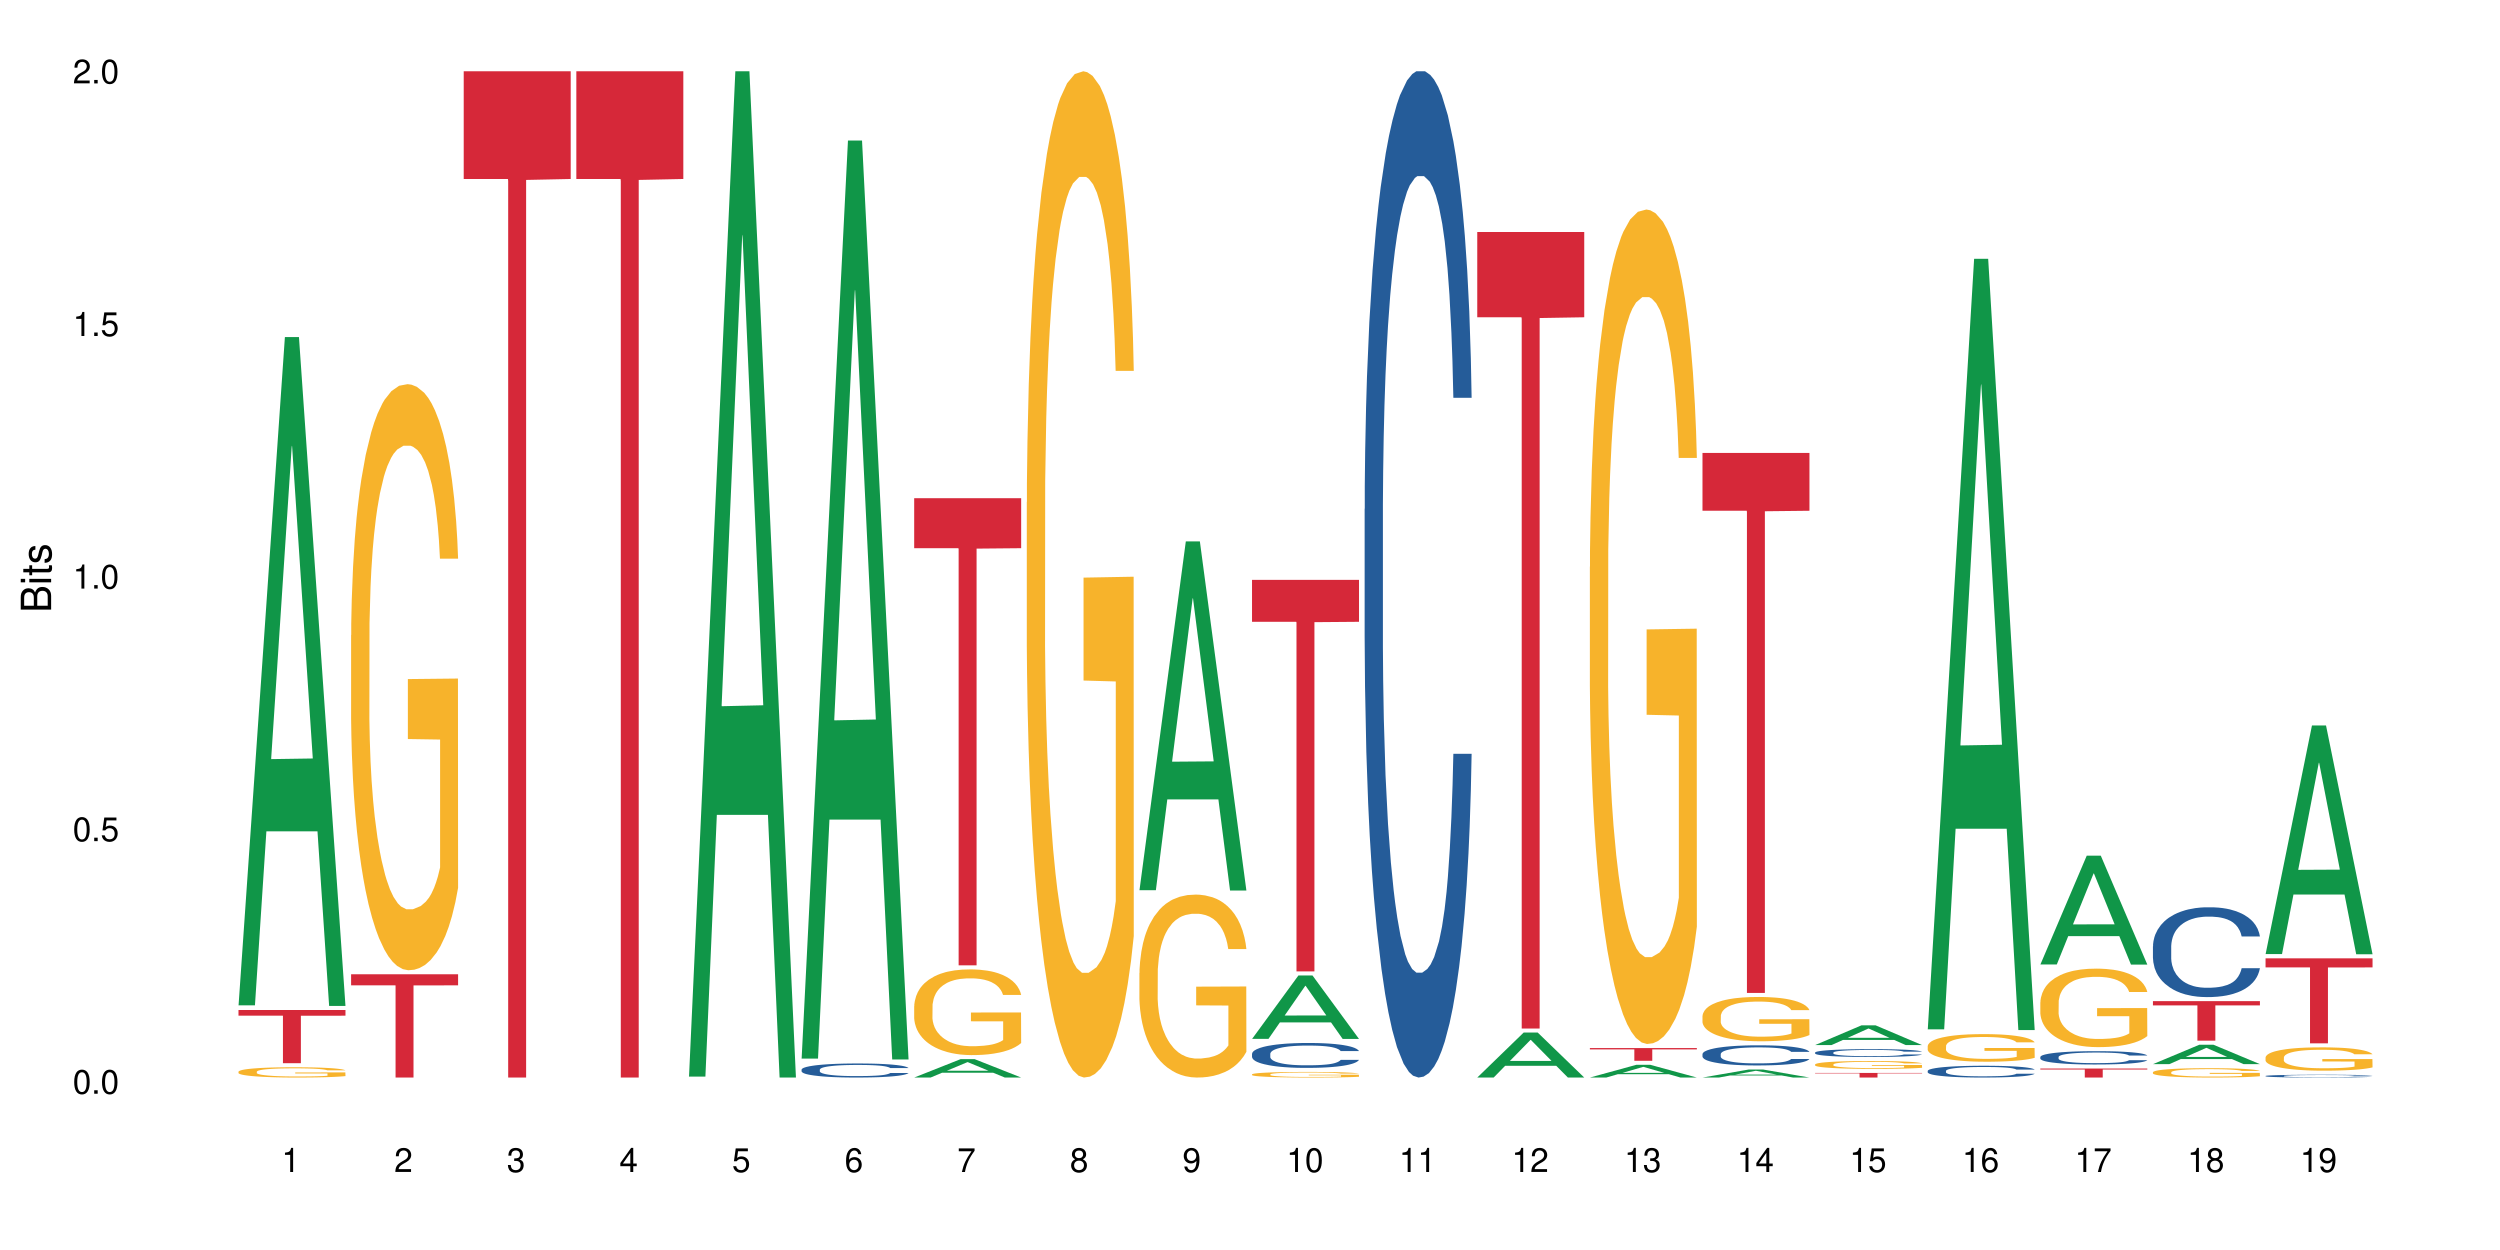 <?xml version="1.0" encoding="UTF-8"?>
<svg xmlns="http://www.w3.org/2000/svg" xmlns:xlink="http://www.w3.org/1999/xlink" width="720pt" height="360pt" viewBox="0 0 720 360" version="1.1">
<defs>
<g>
<symbol overflow="visible" id="glyph0-0">
<path style="stroke:none;" d=""/>
</symbol>
<symbol overflow="visible" id="glyph0-1">
<path style="stroke:none;" d="M 2.641 -6.938 C 2 -6.938 1.422 -6.656 1.078 -6.172 C 0.641 -5.562 0.406 -4.641 0.406 -3.359 C 0.406 -1.016 1.188 0.219 2.641 0.219 C 4.078 0.219 4.859 -1.016 4.859 -3.297 C 4.859 -4.641 4.656 -5.547 4.203 -6.172 C 3.844 -6.656 3.281 -6.938 2.641 -6.938 Z M 2.641 -6.188 C 3.547 -6.188 4 -5.25 4 -3.375 C 4 -1.406 3.562 -0.484 2.625 -0.484 C 1.734 -0.484 1.281 -1.438 1.281 -3.344 C 1.281 -5.25 1.734 -6.188 2.641 -6.188 Z M 2.641 -6.188 "/>
</symbol>
<symbol overflow="visible" id="glyph0-2">
<path style="stroke:none;" d="M 1.828 -1 L 0.828 -1 L 0.828 0 L 1.828 0 Z M 1.828 -1 "/>
</symbol>
<symbol overflow="visible" id="glyph0-3">
<path style="stroke:none;" d="M 4.562 -6.797 L 1.062 -6.797 L 0.547 -3.094 L 1.328 -3.094 C 1.719 -3.562 2.047 -3.734 2.578 -3.734 C 3.484 -3.734 4.062 -3.109 4.062 -2.094 C 4.062 -1.125 3.484 -0.531 2.578 -0.531 C 1.828 -0.531 1.375 -0.906 1.188 -1.672 L 0.328 -1.672 C 0.453 -1.109 0.547 -0.844 0.75 -0.594 C 1.125 -0.078 1.828 0.219 2.594 0.219 C 3.969 0.219 4.922 -0.781 4.922 -2.219 C 4.922 -3.562 4.031 -4.484 2.719 -4.484 C 2.25 -4.484 1.859 -4.359 1.469 -4.062 L 1.734 -5.969 L 4.562 -5.969 Z M 4.562 -6.797 "/>
</symbol>
<symbol overflow="visible" id="glyph0-4">
<path style="stroke:none;" d="M 2.484 -4.938 L 2.484 0 L 3.328 0 L 3.328 -6.938 L 2.766 -6.938 C 2.469 -5.875 2.281 -5.734 0.984 -5.562 L 0.984 -4.938 Z M 2.484 -4.938 "/>
</symbol>
<symbol overflow="visible" id="glyph0-5">
<path style="stroke:none;" d="M 4.859 -0.828 L 1.281 -0.828 C 1.359 -1.406 1.672 -1.781 2.5 -2.281 L 3.469 -2.828 C 4.406 -3.344 4.906 -4.062 4.906 -4.906 C 4.906 -5.484 4.672 -6.031 4.266 -6.406 C 3.859 -6.766 3.375 -6.938 2.719 -6.938 C 1.859 -6.938 1.219 -6.625 0.844 -6.031 C 0.609 -5.672 0.5 -5.234 0.484 -4.531 L 1.328 -4.531 C 1.359 -5.016 1.406 -5.281 1.531 -5.516 C 1.75 -5.938 2.188 -6.203 2.703 -6.203 C 3.469 -6.203 4.031 -5.641 4.031 -4.891 C 4.031 -4.344 3.719 -3.859 3.125 -3.516 L 2.234 -3 C 0.812 -2.172 0.406 -1.531 0.328 -0.016 L 4.859 -0.016 Z M 4.859 -0.828 "/>
</symbol>
<symbol overflow="visible" id="glyph0-6">
<path style="stroke:none;" d="M 2.125 -3.188 L 2.578 -3.188 C 3.5 -3.188 3.984 -2.766 3.984 -1.922 C 3.984 -1.062 3.469 -0.531 2.594 -0.531 C 1.656 -0.531 1.203 -1 1.156 -2.016 L 0.312 -2.016 C 0.344 -1.453 0.438 -1.094 0.609 -0.781 C 0.953 -0.109 1.625 0.219 2.547 0.219 C 3.953 0.219 4.859 -0.625 4.859 -1.938 C 4.859 -2.828 4.516 -3.297 3.703 -3.594 C 4.344 -3.844 4.656 -4.328 4.656 -5.031 C 4.656 -6.219 3.875 -6.938 2.578 -6.938 C 1.203 -6.938 0.484 -6.172 0.453 -4.703 L 1.297 -4.703 C 1.312 -5.125 1.344 -5.359 1.453 -5.578 C 1.641 -5.969 2.062 -6.203 2.594 -6.203 C 3.344 -6.203 3.797 -5.75 3.797 -5 C 3.797 -4.516 3.609 -4.219 3.25 -4.047 C 3.016 -3.953 2.703 -3.922 2.125 -3.906 Z M 2.125 -3.188 "/>
</symbol>
<symbol overflow="visible" id="glyph0-7">
<path style="stroke:none;" d="M 3.141 -1.672 L 3.141 0 L 3.984 0 L 3.984 -1.672 L 4.984 -1.672 L 4.984 -2.438 L 3.984 -2.438 L 3.984 -6.938 L 3.359 -6.938 L 0.266 -2.578 L 0.266 -1.672 Z M 3.141 -2.438 L 1 -2.438 L 3.141 -5.5 Z M 3.141 -2.438 "/>
</symbol>
<symbol overflow="visible" id="glyph0-8">
<path style="stroke:none;" d="M 4.781 -5.125 C 4.609 -6.266 3.891 -6.938 2.844 -6.938 C 2.094 -6.938 1.422 -6.578 1.031 -5.953 C 0.594 -5.266 0.406 -4.422 0.406 -3.172 C 0.406 -2 0.578 -1.25 0.984 -0.641 C 1.359 -0.078 1.953 0.219 2.703 0.219 C 3.984 0.219 4.922 -0.75 4.922 -2.094 C 4.922 -3.375 4.062 -4.281 2.844 -4.281 C 2.172 -4.281 1.641 -4.031 1.281 -3.516 C 1.281 -5.234 1.828 -6.188 2.797 -6.188 C 3.391 -6.188 3.797 -5.797 3.938 -5.125 Z M 2.734 -3.531 C 3.547 -3.531 4.062 -2.953 4.062 -2.031 C 4.062 -1.156 3.484 -0.531 2.703 -0.531 C 1.922 -0.531 1.328 -1.188 1.328 -2.078 C 1.328 -2.938 1.906 -3.531 2.734 -3.531 Z M 2.734 -3.531 "/>
</symbol>
<symbol overflow="visible" id="glyph0-9">
<path style="stroke:none;" d="M 4.984 -6.797 L 0.438 -6.797 L 0.438 -5.969 L 4.109 -5.969 C 2.5 -3.656 1.828 -2.234 1.328 0 L 2.219 0 C 2.594 -2.172 3.453 -4.047 4.984 -6.094 Z M 4.984 -6.797 "/>
</symbol>
<symbol overflow="visible" id="glyph0-10">
<path style="stroke:none;" d="M 3.75 -3.656 C 4.469 -4.094 4.688 -4.438 4.688 -5.078 C 4.688 -6.172 3.844 -6.938 2.641 -6.938 C 1.438 -6.938 0.594 -6.172 0.594 -5.094 C 0.594 -4.438 0.812 -4.094 1.516 -3.656 C 0.734 -3.266 0.359 -2.703 0.359 -1.922 C 0.359 -0.656 1.281 0.219 2.641 0.219 C 3.984 0.219 4.922 -0.656 4.922 -1.922 C 4.922 -2.703 4.531 -3.266 3.75 -3.656 Z M 2.641 -6.188 C 3.359 -6.188 3.812 -5.75 3.812 -5.062 C 3.812 -4.406 3.344 -3.984 2.641 -3.984 C 1.922 -3.984 1.453 -4.406 1.453 -5.078 C 1.453 -5.75 1.922 -6.188 2.641 -6.188 Z M 2.641 -3.266 C 3.484 -3.266 4.062 -2.719 4.062 -1.906 C 4.062 -1.078 3.484 -0.531 2.625 -0.531 C 1.797 -0.531 1.219 -1.094 1.219 -1.906 C 1.219 -2.719 1.781 -3.266 2.641 -3.266 Z M 2.641 -3.266 "/>
</symbol>
<symbol overflow="visible" id="glyph0-11">
<path style="stroke:none;" d="M 0.516 -1.578 C 0.672 -0.453 1.406 0.219 2.438 0.219 C 3.188 0.219 3.859 -0.141 4.266 -0.766 C 4.688 -1.453 4.891 -2.297 4.891 -3.547 C 4.891 -4.719 4.703 -5.453 4.312 -6.078 C 3.938 -6.641 3.344 -6.938 2.594 -6.938 C 1.297 -6.938 0.359 -5.969 0.359 -4.625 C 0.359 -3.344 1.234 -2.453 2.453 -2.453 C 3.094 -2.453 3.578 -2.672 4.016 -3.203 C 4 -1.484 3.469 -0.531 2.5 -0.531 C 1.906 -0.531 1.484 -0.906 1.359 -1.578 Z M 2.578 -6.203 C 3.375 -6.203 3.969 -5.531 3.969 -4.641 C 3.969 -3.797 3.391 -3.188 2.547 -3.188 C 1.734 -3.188 1.234 -3.766 1.234 -4.688 C 1.234 -5.562 1.797 -6.203 2.578 -6.203 Z M 2.578 -6.203 "/>
</symbol>
<symbol overflow="visible" id="glyph1-0">
<path style="stroke:none;" d=""/>
</symbol>
<symbol overflow="visible" id="glyph1-1">
<path style="stroke:none;" d="M 0 -0.953 L 0 -4.891 C 0 -5.719 -0.234 -6.344 -0.734 -6.797 C -1.188 -7.234 -1.812 -7.469 -2.5 -7.469 C -3.547 -7.469 -4.188 -7 -4.625 -5.875 C -4.984 -6.688 -5.625 -7.094 -6.531 -7.094 C -7.172 -7.094 -7.734 -6.859 -8.141 -6.391 C -8.562 -5.922 -8.75 -5.344 -8.75 -4.5 L -8.75 -0.953 Z M -4.984 -2.062 L -7.766 -2.062 L -7.766 -4.219 C -7.766 -4.844 -7.688 -5.203 -7.453 -5.5 C -7.219 -5.812 -6.859 -5.969 -6.375 -5.969 C -5.891 -5.969 -5.531 -5.812 -5.297 -5.5 C -5.062 -5.203 -4.984 -4.844 -4.984 -4.219 Z M -0.984 -2.062 L -4 -2.062 L -4 -4.781 C -4 -5.766 -3.438 -6.359 -2.484 -6.359 C -1.547 -6.359 -0.984 -5.766 -0.984 -4.781 Z M -0.984 -2.062 "/>
</symbol>
<symbol overflow="visible" id="glyph1-2">
<path style="stroke:none;" d="M -6.281 -1.797 L -6.281 -0.797 L 0 -0.797 L 0 -1.797 Z M -8.75 -1.797 L -8.75 -0.797 L -7.484 -0.797 L -7.484 -1.797 Z M -8.75 -1.797 "/>
</symbol>
<symbol overflow="visible" id="glyph1-3">
<path style="stroke:none;" d="M -6.281 -3.047 L -6.281 -2.016 L -8.016 -2.016 L -8.016 -1.016 L -6.281 -1.016 L -6.281 -0.172 L -5.469 -0.172 L -5.469 -1.016 L -0.719 -1.016 C -0.078 -1.016 0.281 -1.453 0.281 -2.234 C 0.281 -2.5 0.25 -2.719 0.188 -3.047 L -0.641 -3.047 C -0.609 -2.906 -0.594 -2.766 -0.594 -2.562 C -0.594 -2.141 -0.719 -2.016 -1.156 -2.016 L -5.469 -2.016 L -5.469 -3.047 Z M -6.281 -3.047 "/>
</symbol>
<symbol overflow="visible" id="glyph1-4">
<path style="stroke:none;" d="M -4.531 -5.25 C -5.766 -5.25 -6.469 -4.422 -6.469 -2.969 C -6.469 -1.516 -5.719 -0.562 -4.547 -0.562 C -3.562 -0.562 -3.094 -1.062 -2.734 -2.562 L -2.516 -3.484 C -2.344 -4.188 -2.094 -4.469 -1.641 -4.469 C -1.047 -4.469 -0.641 -3.875 -0.641 -3 C -0.641 -2.453 -0.797 -2 -1.062 -1.75 C -1.25 -1.594 -1.422 -1.531 -1.875 -1.469 L -1.875 -0.406 C -0.422 -0.453 0.281 -1.266 0.281 -2.922 C 0.281 -4.5 -0.5 -5.516 -1.719 -5.516 C -2.656 -5.516 -3.172 -4.984 -3.469 -3.734 L -3.703 -2.766 C -3.891 -1.953 -4.156 -1.609 -4.594 -1.609 C -5.188 -1.609 -5.547 -2.125 -5.547 -2.938 C -5.547 -3.75 -5.203 -4.172 -4.531 -4.203 Z M -4.531 -5.25 "/>
</symbol>
</g>
</defs>
<g id="surface6">
<rect x="0" y="0" width="720" height="360" style="fill:rgb(100%,100%,100%);fill-opacity:1;stroke:none;"/>
<path style=" stroke:none;fill-rule:nonzero;fill:rgb(6.275%,58.824%,28.235%);fill-opacity:1;" d="M 68.684 289.535 L 68.719 289.352 L 82.051 97.066 L 86.098 97.066 L 99.496 289.715 L 94.789 289.715 L 91.434 239.426 L 76.719 239.426 L 73.426 289.535 L 68.684 289.535 L 78.133 218.625 L 90.082 218.441 L 84.125 128.539 L 84.059 128.359 L 83.992 128.902 L 78.102 218.441 L 78.133 218.625 Z M 68.684 289.535 "/>
<path style=" stroke:none;fill-rule:nonzero;fill:rgb(96.863%,70.196%,16.863%);fill-opacity:1;" d="M 68.684 308.641 L 68.723 308.637 L 68.723 308.582 L 68.875 308.461 L 69.25 308.293 L 69.738 308.156 L 70.262 308.047 L 70.602 307.992 L 71.164 307.91 L 71.652 307.852 L 72.895 307.73 L 74.473 307.617 L 75.336 307.566 L 76.312 307.52 L 77.703 307.469 L 78.344 307.449 L 80.297 307.406 L 82.512 307.379 L 84.957 307.371 L 86.082 307.375 L 87.625 307.387 L 89.727 307.414 L 90.93 307.441 L 91.871 307.469 L 92.848 307.504 L 94.047 307.559 L 95.176 307.625 L 96.078 307.688 L 96.98 307.77 L 97.73 307.855 L 98.371 307.949 L 98.934 308.066 L 99.27 308.16 L 99.496 308.254 L 94.273 308.254 L 93.973 308.16 L 93.637 308.086 L 93.07 307.996 L 92.508 307.934 L 91.945 307.879 L 90.891 307.809 L 89.992 307.766 L 88.863 307.73 L 87.773 307.707 L 86.535 307.688 L 85.781 307.684 L 83.789 307.684 L 81.988 307.703 L 80.934 307.723 L 80.184 307.746 L 79.133 307.785 L 78.492 307.82 L 78.117 307.84 L 76.988 307.926 L 76.238 308 L 75.824 308.051 L 75.297 308.133 L 74.922 308.207 L 74.508 308.312 L 74.285 308.395 L 73.984 308.578 L 73.945 309.066 L 74.059 309.168 L 74.285 309.277 L 74.586 309.375 L 75.035 309.477 L 75.488 309.559 L 76.277 309.66 L 76.953 309.73 L 77.477 309.777 L 78.492 309.852 L 78.906 309.875 L 79.883 309.926 L 80.898 309.961 L 82.137 309.996 L 83.078 310.012 L 84.578 310.023 L 86.496 310.023 L 88.75 310.008 L 90.18 309.988 L 91.156 309.965 L 91.793 309.945 L 92.582 309.918 L 93.148 309.891 L 93.672 309.859 L 94.312 309.812 L 94.312 309.168 L 85.031 309.164 L 85.031 308.863 L 99.461 308.859 L 99.496 309.918 L 98.707 309.988 L 97.73 310.059 L 96.793 310.113 L 95.816 310.16 L 94.426 310.211 L 93.297 310.242 L 91.57 310.281 L 89.992 310.305 L 88.336 310.32 L 86.871 310.328 L 85.145 310.332 L 83.602 310.328 L 81.949 310.312 L 80.633 310.289 L 79.434 310.262 L 78.23 310.227 L 76.727 310.172 L 75.75 310.125 L 74.734 310.066 L 73.719 310 L 72.82 309.926 L 72.219 309.871 L 71.617 309.805 L 70.977 309.723 L 70.375 309.633 L 69.926 309.547 L 69.512 309.453 L 69.211 309.363 L 68.91 309.242 L 68.762 309.145 L 68.684 309.062 Z M 68.684 308.641 "/>
<path style=" stroke:none;fill-rule:nonzero;fill:rgb(83.922%,15.686%,22.353%);fill-opacity:1;" d="M 68.684 290.879 L 99.496 290.879 L 99.496 292.52 L 86.656 292.535 L 86.656 306.207 L 81.488 306.207 L 81.488 292.547 L 81.414 292.52 L 68.684 292.52 Z M 68.684 290.879 "/>
<path style=" stroke:none;fill-rule:nonzero;fill:rgb(96.863%,70.196%,16.863%);fill-opacity:1;" d="M 101.117 182.934 L 101.156 182.777 L 101.156 179.695 L 101.305 172.758 L 101.684 163.203 L 102.172 155.34 L 102.695 149.176 L 103.035 145.938 L 103.598 141.312 L 104.086 137.922 L 105.328 130.984 L 106.906 124.512 L 107.77 121.734 L 108.746 119.113 L 110.137 116.188 L 110.773 115.105 L 112.73 112.641 L 114.945 111.098 L 117.387 110.637 L 118.516 110.793 L 120.055 111.406 L 122.16 113.102 L 123.363 114.645 L 124.301 116.188 L 125.277 118.191 L 126.48 121.273 L 127.609 124.973 L 128.512 128.672 L 129.414 133.297 L 130.164 138.23 L 130.801 143.625 L 131.367 150.098 L 131.703 155.496 L 131.93 160.891 L 126.707 160.891 L 126.406 155.496 L 126.066 151.332 L 125.504 146.246 L 124.941 142.547 L 124.379 139.617 L 123.324 135.609 L 122.422 133.145 L 121.297 130.984 L 120.207 129.598 L 118.965 128.672 L 118.215 128.363 L 116.223 128.363 L 114.422 129.441 L 113.367 130.676 L 112.617 131.91 L 111.562 134.223 L 110.926 136.07 L 110.551 137.305 L 109.422 142.082 L 108.672 146.398 L 108.258 149.328 L 107.73 153.953 L 107.355 158.113 L 106.941 164.281 L 106.719 168.906 L 106.418 179.387 L 106.379 207.133 L 106.492 212.992 L 106.719 219.312 L 107.02 224.863 L 107.469 230.719 L 107.918 235.191 L 108.707 241.203 L 109.387 245.211 L 109.91 247.832 L 110.926 251.992 L 111.34 253.379 L 112.316 256.156 L 113.332 258.312 L 114.57 260.164 L 115.508 261.086 L 117.012 261.859 L 118.93 261.859 L 121.184 260.934 L 122.613 259.699 L 123.59 258.465 L 124.227 257.387 L 125.016 255.691 L 125.578 254.152 L 126.105 252.453 L 126.746 249.836 L 126.746 212.992 L 117.465 212.84 L 117.465 195.574 L 131.891 195.418 L 131.93 255.691 L 131.141 259.855 L 130.164 263.863 L 129.223 266.945 L 128.246 269.566 L 126.855 272.496 L 125.73 274.344 L 124 276.504 L 122.422 277.891 L 120.77 278.812 L 119.305 279.277 L 117.578 279.43 L 116.035 279.121 L 114.383 278.199 L 113.066 276.965 L 111.863 275.422 L 110.664 273.418 L 109.16 270.184 L 108.184 267.562 L 107.168 264.324 L 106.152 260.469 L 105.25 256.309 L 104.652 253.07 L 104.051 249.371 L 103.41 244.746 L 102.809 239.508 L 102.359 234.727 L 101.945 229.332 L 101.645 224.246 L 101.344 217.309 L 101.195 211.758 L 101.117 206.98 Z M 101.117 182.934 "/>
<path style=" stroke:none;fill-rule:nonzero;fill:rgb(83.922%,15.686%,22.353%);fill-opacity:1;" d="M 101.117 280.594 L 131.93 280.594 L 131.93 283.777 L 119.09 283.805 L 119.09 310.332 L 113.922 310.332 L 113.922 283.832 L 113.848 283.777 L 101.117 283.777 Z M 101.117 280.594 "/>
<path style=" stroke:none;fill-rule:nonzero;fill:rgb(83.922%,15.686%,22.353%);fill-opacity:1;" d="M 133.551 20.527 L 164.363 20.527 L 164.363 51.547 L 151.523 51.82 L 151.523 310.332 L 146.355 310.332 L 146.355 52.094 L 146.281 51.547 L 133.551 51.547 Z M 133.551 20.527 "/>
<path style=" stroke:none;fill-rule:nonzero;fill:rgb(83.922%,15.686%,22.353%);fill-opacity:1;" d="M 165.984 20.527 L 196.797 20.527 L 196.797 51.547 L 183.953 51.82 L 183.953 310.332 L 178.789 310.332 L 178.789 52.094 L 178.715 51.547 L 165.984 51.547 Z M 165.984 20.527 "/>
<path style=" stroke:none;fill-rule:nonzero;fill:rgb(6.275%,58.824%,28.235%);fill-opacity:1;" d="M 198.418 310.059 L 198.449 309.789 L 211.781 20.527 L 215.832 20.527 L 229.23 310.332 L 224.523 310.332 L 221.164 234.684 L 206.449 234.684 L 203.156 310.059 L 198.418 310.059 L 207.867 203.391 L 219.816 203.117 L 213.855 67.875 L 213.789 67.602 L 213.727 68.418 L 207.832 203.117 L 207.867 203.391 Z M 198.418 310.059 "/>
<path style=" stroke:none;fill-rule:nonzero;fill:rgb(6.275%,58.824%,28.235%);fill-opacity:1;" d="M 230.852 304.871 L 230.883 304.625 L 244.215 40.473 L 248.266 40.473 L 261.664 305.121 L 256.953 305.121 L 253.598 236.039 L 238.883 236.039 L 235.59 304.871 L 230.852 304.871 L 240.297 207.461 L 252.246 207.215 L 246.289 83.711 L 246.223 83.461 L 246.156 84.207 L 240.266 207.215 L 240.297 207.461 Z M 230.852 304.871 "/>
<path style=" stroke:none;fill-rule:nonzero;fill:rgb(14.51%,36.078%,60%);fill-opacity:1;" d="M 230.852 308.047 L 230.887 308.043 L 230.887 307.953 L 231 307.812 L 231.266 307.637 L 231.527 307.512 L 232.203 307.293 L 233.145 307.082 L 234.121 306.922 L 234.832 306.824 L 235.473 306.75 L 236.938 306.613 L 237.879 306.543 L 238.891 306.48 L 240.133 306.418 L 241.035 306.379 L 243.062 306.32 L 244.566 306.297 L 245.73 306.285 L 248.246 306.285 L 249.75 306.301 L 250.84 306.316 L 252.043 306.348 L 253.059 306.379 L 254.824 306.461 L 256.402 306.566 L 257.117 306.625 L 258.242 306.738 L 259.105 306.852 L 259.707 306.945 L 260.383 307.082 L 260.984 307.25 L 261.438 307.438 L 261.664 307.598 L 256.402 307.598 L 256.141 307.449 L 255.84 307.336 L 255.273 307.184 L 254.711 307.078 L 253.922 306.969 L 253.207 306.898 L 252.23 306.828 L 251.367 306.785 L 250.465 306.75 L 249.602 306.727 L 247.949 306.707 L 246.031 306.707 L 245.316 306.715 L 243.852 306.742 L 243.062 306.77 L 241.934 306.82 L 241.145 306.867 L 240.207 306.941 L 239.566 307.008 L 238.777 307.102 L 238.215 307.188 L 237.578 307.309 L 237.199 307.402 L 236.863 307.504 L 236.562 307.629 L 236.336 307.758 L 236.188 307.895 L 236.109 308.027 L 236.109 308.602 L 236.188 308.734 L 236.375 308.891 L 236.863 309.113 L 237.578 309.312 L 238.402 309.465 L 239.191 309.578 L 239.645 309.629 L 240.246 309.688 L 241.184 309.762 L 242.535 309.836 L 243.324 309.867 L 244.527 309.895 L 245.77 309.91 L 247.422 309.91 L 248.887 309.895 L 249.863 309.879 L 250.879 309.848 L 252.27 309.785 L 253.133 309.727 L 253.883 309.656 L 254.449 309.586 L 254.824 309.527 L 255.387 309.41 L 255.84 309.285 L 256.176 309.156 L 256.402 309.031 L 261.664 309.031 L 261.438 309.18 L 261.098 309.32 L 260.762 309.43 L 260.234 309.559 L 259.633 309.672 L 258.77 309.805 L 258.055 309.887 L 257.117 309.98 L 256.25 310.051 L 255.312 310.113 L 253.922 310.188 L 253.02 310.227 L 252.043 310.258 L 250.879 310.289 L 249.414 310.312 L 247.836 310.328 L 246.371 310.332 L 244.793 310.324 L 243.625 310.309 L 242.086 310.277 L 240.168 310.211 L 238.777 310.141 L 237.691 310.07 L 236.75 309.996 L 235.699 309.895 L 234.344 309.734 L 233.52 309.605 L 232.953 309.504 L 232.316 309.359 L 231.867 309.23 L 231.34 309.023 L 230.965 308.762 L 230.852 308.555 Z M 230.852 308.047 "/>
<path style=" stroke:none;fill-rule:nonzero;fill:rgb(6.275%,58.824%,28.235%);fill-opacity:1;" d="M 263.285 310.328 L 263.316 310.324 L 276.648 305.035 L 280.699 305.035 L 294.094 310.332 L 289.387 310.332 L 286.031 308.949 L 271.316 308.949 L 268.023 310.328 L 263.285 310.328 L 272.73 308.379 L 284.68 308.371 L 278.723 305.898 L 278.656 305.895 L 278.59 305.91 L 272.699 308.371 L 272.73 308.379 Z M 263.285 310.328 "/>
<path style=" stroke:none;fill-rule:nonzero;fill:rgb(96.863%,70.196%,16.863%);fill-opacity:1;" d="M 263.285 289.758 L 263.32 289.734 L 263.32 289.285 L 263.473 288.27 L 263.848 286.871 L 264.336 285.723 L 264.863 284.82 L 265.199 284.348 L 265.766 283.672 L 266.254 283.176 L 267.492 282.16 L 269.07 281.215 L 269.934 280.809 L 270.91 280.426 L 272.301 279.996 L 272.941 279.84 L 274.895 279.477 L 277.113 279.254 L 279.555 279.184 L 280.68 279.207 L 282.223 279.297 L 284.324 279.547 L 285.527 279.77 L 286.469 279.996 L 287.445 280.289 L 288.648 280.742 L 289.773 281.281 L 290.676 281.824 L 291.578 282.5 L 292.328 283.219 L 292.969 284.008 L 293.531 284.957 L 293.871 285.746 L 294.094 286.535 L 288.871 286.535 L 288.57 285.746 L 288.234 285.137 L 287.672 284.391 L 287.105 283.852 L 286.543 283.422 L 285.492 282.836 L 284.59 282.477 L 283.461 282.16 L 282.371 281.957 L 281.133 281.824 L 280.379 281.777 L 278.391 281.777 L 276.586 281.934 L 275.535 282.117 L 274.781 282.297 L 273.73 282.633 L 273.09 282.906 L 272.715 283.086 L 271.59 283.785 L 270.836 284.414 L 270.422 284.844 L 269.898 285.52 L 269.52 286.129 L 269.109 287.031 L 268.883 287.707 L 268.582 289.238 L 268.543 293.297 L 268.656 294.152 L 268.883 295.078 L 269.184 295.891 L 269.633 296.746 L 270.086 297.398 L 270.875 298.281 L 271.551 298.867 L 272.078 299.25 L 273.09 299.855 L 273.504 300.059 L 274.48 300.465 L 275.496 300.781 L 276.734 301.051 L 277.676 301.188 L 279.18 301.301 L 281.094 301.301 L 283.348 301.164 L 284.777 300.984 L 285.754 300.805 L 286.391 300.645 L 287.18 300.398 L 287.746 300.172 L 288.27 299.926 L 288.91 299.543 L 288.91 294.152 L 279.629 294.133 L 279.629 291.605 L 294.059 291.582 L 294.094 300.398 L 293.305 301.008 L 292.328 301.594 L 291.391 302.043 L 290.414 302.426 L 289.023 302.855 L 287.895 303.125 L 286.168 303.441 L 284.59 303.645 L 282.938 303.781 L 281.469 303.848 L 279.742 303.871 L 278.199 303.824 L 276.547 303.691 L 275.234 303.508 L 274.031 303.285 L 272.828 302.992 L 271.324 302.516 L 270.348 302.133 L 269.332 301.66 L 268.32 301.098 L 267.418 300.488 L 266.816 300.016 L 266.215 299.473 L 265.574 298.797 L 264.977 298.031 L 264.523 297.332 L 264.109 296.543 L 263.809 295.801 L 263.508 294.785 L 263.359 293.973 L 263.285 293.273 Z M 263.285 289.758 "/>
<path style=" stroke:none;fill-rule:nonzero;fill:rgb(83.922%,15.686%,22.353%);fill-opacity:1;" d="M 263.285 143.477 L 294.094 143.477 L 294.094 157.879 L 281.254 158.004 L 281.254 278.02 L 276.086 278.02 L 276.086 158.133 L 276.012 157.879 L 263.285 157.879 Z M 263.285 143.477 "/>
<path style=" stroke:none;fill-rule:nonzero;fill:rgb(96.863%,70.196%,16.863%);fill-opacity:1;" d="M 295.719 144.652 L 295.754 144.387 L 295.754 139.094 L 295.906 127.184 L 296.281 110.777 L 296.77 97.277 L 297.297 86.691 L 297.633 81.133 L 298.195 73.195 L 298.684 67.371 L 299.926 55.461 L 301.504 44.348 L 302.367 39.582 L 303.344 35.082 L 304.734 30.055 L 305.375 28.203 L 307.328 23.965 L 309.543 21.32 L 311.988 20.527 L 313.113 20.789 L 314.656 21.848 L 316.758 24.762 L 317.961 27.406 L 318.902 30.055 L 319.879 33.496 L 321.078 38.789 L 322.207 45.141 L 323.109 51.492 L 324.012 59.43 L 324.762 67.902 L 325.402 77.164 L 325.965 88.281 L 326.305 97.543 L 326.527 106.805 L 321.305 106.805 L 321.004 97.543 L 320.668 90.398 L 320.102 81.664 L 319.539 75.312 L 318.977 70.281 L 317.922 63.402 L 317.023 59.168 L 315.895 55.461 L 314.805 53.078 L 313.566 51.492 L 312.812 50.961 L 310.82 50.961 L 309.02 52.816 L 307.965 54.934 L 307.215 57.051 L 306.164 61.02 L 305.523 64.195 L 305.148 66.312 L 304.02 74.516 L 303.27 81.93 L 302.855 86.957 L 302.332 94.898 L 301.953 102.043 L 301.543 112.629 L 301.316 120.57 L 301.016 138.566 L 300.977 186.207 L 301.09 196.262 L 301.316 207.113 L 301.617 216.641 L 302.066 226.699 L 302.52 234.375 L 303.309 244.695 L 303.984 251.578 L 304.508 256.078 L 305.523 263.223 L 305.938 265.605 L 306.914 270.367 L 307.93 274.074 L 309.168 277.25 L 310.109 278.836 L 311.609 280.16 L 313.527 280.16 L 315.781 278.574 L 317.211 276.457 L 318.188 274.34 L 318.824 272.484 L 319.613 269.574 L 320.18 266.926 L 320.703 264.016 L 321.344 259.516 L 321.344 196.262 L 312.062 195.996 L 312.062 166.355 L 326.492 166.09 L 326.527 269.574 L 325.738 276.719 L 324.762 283.602 L 323.824 288.895 L 322.848 293.395 L 321.457 298.422 L 320.328 301.598 L 318.602 305.305 L 317.023 307.688 L 315.367 309.273 L 313.902 310.066 L 312.176 310.332 L 310.633 309.805 L 308.98 308.215 L 307.664 306.098 L 306.465 303.453 L 305.262 300.012 L 303.758 294.453 L 302.781 289.953 L 301.766 284.395 L 300.754 277.777 L 299.852 270.633 L 299.25 265.074 L 298.648 258.723 L 298.008 250.781 L 297.406 241.785 L 296.957 233.578 L 296.543 224.316 L 296.242 215.582 L 295.941 203.672 L 295.793 194.145 L 295.719 185.941 Z M 295.719 144.652 "/>
<path style=" stroke:none;fill-rule:nonzero;fill:rgb(6.275%,58.824%,28.235%);fill-opacity:1;" d="M 328.148 256.383 L 328.184 256.289 L 341.516 155.914 L 345.562 155.914 L 358.961 256.477 L 354.254 256.477 L 350.895 230.227 L 336.184 230.227 L 332.891 256.383 L 328.148 256.383 L 337.598 219.367 L 349.547 219.273 L 343.59 172.344 L 343.523 172.25 L 343.457 172.531 L 337.566 219.273 L 337.598 219.367 Z M 328.148 256.383 "/>
<path style=" stroke:none;fill-rule:nonzero;fill:rgb(96.863%,70.196%,16.863%);fill-opacity:1;" d="M 328.148 280.207 L 328.188 280.16 L 328.188 279.199 L 328.34 277.031 L 328.715 274.051 L 329.203 271.594 L 329.727 269.672 L 330.066 268.66 L 330.629 267.215 L 331.117 266.156 L 332.359 263.992 L 333.938 261.973 L 334.801 261.105 L 335.777 260.285 L 337.168 259.371 L 337.809 259.035 L 339.762 258.266 L 341.977 257.785 L 344.422 257.641 L 345.547 257.688 L 347.086 257.883 L 349.191 258.41 L 350.395 258.891 L 351.332 259.371 L 352.312 260 L 353.512 260.961 L 354.641 262.117 L 355.543 263.27 L 356.445 264.715 L 357.195 266.254 L 357.836 267.938 L 358.398 269.961 L 358.734 271.645 L 358.961 273.328 L 353.738 273.328 L 353.438 271.645 L 353.102 270.344 L 352.535 268.758 L 351.973 267.602 L 351.41 266.688 L 350.355 265.438 L 349.453 264.664 L 348.328 263.992 L 347.238 263.559 L 346 263.27 L 345.246 263.176 L 343.254 263.176 L 341.453 263.512 L 340.398 263.895 L 339.648 264.281 L 338.598 265.004 L 337.957 265.582 L 337.582 265.965 L 336.453 267.457 L 335.703 268.805 L 335.289 269.719 L 334.762 271.164 L 334.387 272.461 L 333.973 274.387 L 333.75 275.828 L 333.449 279.102 L 333.41 287.766 L 333.523 289.594 L 333.75 291.566 L 334.051 293.297 L 334.5 295.125 L 334.949 296.523 L 335.738 298.398 L 336.418 299.648 L 336.941 300.469 L 337.957 301.766 L 338.371 302.199 L 339.348 303.066 L 340.363 303.738 L 341.602 304.316 L 342.543 304.605 L 344.043 304.848 L 345.961 304.848 L 348.215 304.559 L 349.645 304.172 L 350.621 303.789 L 351.258 303.453 L 352.047 302.922 L 352.609 302.441 L 353.137 301.91 L 353.777 301.094 L 353.777 289.594 L 344.496 289.543 L 344.496 284.156 L 358.926 284.105 L 358.961 302.922 L 358.172 304.223 L 357.195 305.473 L 356.258 306.434 L 355.277 307.254 L 353.891 308.168 L 352.762 308.746 L 351.031 309.418 L 349.453 309.852 L 347.801 310.141 L 346.336 310.285 L 344.609 310.332 L 343.066 310.234 L 341.414 309.949 L 340.098 309.562 L 338.895 309.082 L 337.695 308.457 L 336.191 307.445 L 335.215 306.629 L 334.199 305.617 L 333.184 304.414 L 332.285 303.113 L 331.684 302.105 L 331.082 300.949 L 330.441 299.504 L 329.84 297.871 L 329.391 296.379 L 328.977 294.691 L 328.676 293.105 L 328.375 290.941 L 328.227 289.207 L 328.148 287.715 Z M 328.148 280.207 "/>
<path style=" stroke:none;fill-rule:nonzero;fill:rgb(6.275%,58.824%,28.235%);fill-opacity:1;" d="M 360.582 299.199 L 360.617 299.184 L 373.949 280.934 L 377.996 280.934 L 391.395 299.219 L 386.688 299.219 L 383.328 294.445 L 368.613 294.445 L 365.324 299.199 L 360.582 299.199 L 370.031 292.469 L 381.98 292.453 L 376.023 283.918 L 375.957 283.902 L 375.891 283.953 L 369.996 292.453 L 370.031 292.469 Z M 360.582 299.199 "/>
<path style=" stroke:none;fill-rule:nonzero;fill:rgb(14.51%,36.078%,60%);fill-opacity:1;" d="M 360.582 303.504 L 360.621 303.496 L 360.621 303.34 L 360.734 303.09 L 360.996 302.773 L 361.258 302.559 L 361.938 302.172 L 362.875 301.797 L 363.852 301.508 L 364.566 301.34 L 365.203 301.207 L 366.672 300.965 L 367.609 300.84 L 368.625 300.73 L 369.863 300.617 L 370.766 300.551 L 372.797 300.449 L 374.297 300.402 L 375.461 300.383 L 377.98 300.383 L 379.484 300.406 L 380.574 300.441 L 381.773 300.492 L 382.789 300.551 L 384.555 300.695 L 386.133 300.879 L 386.848 300.984 L 387.977 301.188 L 388.84 301.387 L 389.441 301.555 L 390.117 301.797 L 390.719 302.094 L 391.168 302.426 L 391.395 302.711 L 386.133 302.711 L 385.871 302.445 L 385.57 302.242 L 385.008 301.977 L 384.441 301.785 L 383.652 301.594 L 382.941 301.469 L 381.965 301.344 L 381.098 301.266 L 380.195 301.207 L 379.332 301.168 L 377.68 301.129 L 375.762 301.129 L 375.051 301.141 L 373.586 301.195 L 372.797 301.242 L 371.668 301.332 L 370.879 301.418 L 369.938 301.551 L 369.301 301.66 L 368.512 301.832 L 367.949 301.98 L 367.309 302.199 L 366.934 302.363 L 366.594 302.547 L 366.293 302.762 L 366.07 302.992 L 365.918 303.234 L 365.844 303.469 L 365.844 304.484 L 365.918 304.723 L 366.105 304.996 L 366.594 305.398 L 367.309 305.746 L 368.137 306.02 L 368.926 306.215 L 369.375 306.309 L 369.977 306.414 L 370.918 306.543 L 372.27 306.676 L 373.059 306.727 L 374.262 306.781 L 375.5 306.805 L 377.152 306.805 L 378.617 306.781 L 379.598 306.746 L 380.609 306.695 L 382 306.582 L 382.863 306.48 L 383.617 306.355 L 384.18 306.23 L 384.555 306.125 L 385.121 305.922 L 385.57 305.699 L 385.91 305.469 L 386.133 305.246 L 391.395 305.246 L 391.168 305.508 L 390.832 305.766 L 390.492 305.953 L 389.965 306.184 L 389.367 306.387 L 388.5 306.617 L 387.789 306.766 L 386.848 306.93 L 385.984 307.055 L 385.043 307.168 L 383.652 307.297 L 382.754 307.363 L 381.773 307.422 L 380.609 307.477 L 379.145 307.52 L 377.566 307.547 L 376.102 307.555 L 374.523 307.539 L 373.359 307.516 L 371.816 307.457 L 369.902 307.336 L 368.512 307.215 L 367.422 307.09 L 366.48 306.957 L 365.43 306.781 L 364.078 306.492 L 363.25 306.27 L 362.688 306.086 L 362.047 305.828 L 361.598 305.602 L 361.07 305.234 L 360.695 304.77 L 360.582 304.406 Z M 360.582 303.504 "/>
<path style=" stroke:none;fill-rule:nonzero;fill:rgb(96.863%,70.196%,16.863%);fill-opacity:1;" d="M 360.582 309.41 L 360.621 309.406 L 360.621 309.379 L 360.77 309.312 L 361.148 309.219 L 361.637 309.145 L 362.16 309.086 L 362.5 309.055 L 363.062 309.012 L 363.551 308.98 L 364.793 308.914 L 366.371 308.852 L 367.234 308.824 L 368.211 308.801 L 369.602 308.77 L 370.238 308.762 L 372.195 308.738 L 374.41 308.723 L 376.852 308.719 L 377.98 308.719 L 379.52 308.727 L 381.625 308.742 L 382.828 308.758 L 383.766 308.77 L 384.742 308.789 L 385.945 308.82 L 387.074 308.855 L 387.977 308.891 L 388.879 308.934 L 389.629 308.98 L 390.266 309.035 L 390.832 309.094 L 391.168 309.148 L 391.395 309.199 L 386.172 309.199 L 385.871 309.148 L 385.531 309.105 L 384.969 309.059 L 384.406 309.023 L 383.844 308.996 L 382.789 308.957 L 381.887 308.934 L 380.762 308.914 L 379.672 308.898 L 378.43 308.891 L 377.68 308.887 L 375.688 308.887 L 373.883 308.898 L 372.832 308.91 L 372.082 308.922 L 371.027 308.941 L 370.391 308.961 L 370.016 308.973 L 368.887 309.02 L 368.137 309.059 L 367.723 309.086 L 367.195 309.133 L 366.82 309.172 L 366.406 309.23 L 366.184 309.273 L 365.883 309.375 L 365.844 309.641 L 365.957 309.695 L 366.184 309.758 L 366.48 309.809 L 366.934 309.867 L 367.383 309.91 L 368.172 309.965 L 368.848 310.004 L 369.375 310.031 L 370.391 310.07 L 370.805 310.082 L 371.781 310.109 L 372.797 310.129 L 374.035 310.148 L 374.973 310.156 L 376.477 310.164 L 378.395 310.164 L 380.648 310.156 L 382.074 310.145 L 383.055 310.133 L 383.691 310.121 L 384.48 310.105 L 385.043 310.09 L 385.57 310.074 L 386.211 310.051 L 386.211 309.695 L 376.93 309.695 L 376.93 309.531 L 391.355 309.527 L 391.395 310.105 L 390.605 310.145 L 389.629 310.184 L 388.688 310.215 L 387.711 310.238 L 386.32 310.266 L 385.195 310.285 L 383.465 310.305 L 381.887 310.316 L 380.234 310.328 L 378.77 310.332 L 377.039 310.332 L 375.5 310.328 L 373.848 310.32 L 372.531 310.309 L 371.328 310.293 L 370.129 310.273 L 368.625 310.242 L 367.648 310.219 L 366.633 310.188 L 365.617 310.152 L 364.715 310.109 L 364.113 310.082 L 363.516 310.043 L 362.875 310 L 362.273 309.949 L 361.824 309.906 L 361.41 309.852 L 361.109 309.805 L 360.809 309.738 L 360.66 309.684 L 360.582 309.641 Z M 360.582 309.41 "/>
<path style=" stroke:none;fill-rule:nonzero;fill:rgb(83.922%,15.686%,22.353%);fill-opacity:1;" d="M 360.582 167.008 L 391.395 167.008 L 391.395 179.078 L 378.555 179.184 L 378.555 279.77 L 373.387 279.77 L 373.387 179.293 L 373.312 179.078 L 360.582 179.078 Z M 360.582 167.008 "/>
<path style=" stroke:none;fill-rule:nonzero;fill:rgb(14.51%,36.078%,60%);fill-opacity:1;" d="M 393.016 146.621 L 393.055 146.355 L 393.055 140 L 393.168 129.934 L 393.43 117.215 L 393.691 108.477 L 394.367 92.844 L 395.309 77.746 L 396.285 66.09 L 397 59.203 L 397.637 53.902 L 399.102 44.102 L 400.043 39.07 L 401.059 34.566 L 402.297 30.062 L 403.199 27.414 L 405.227 23.176 L 406.73 21.32 L 407.895 20.527 L 410.414 20.527 L 411.918 21.586 L 413.008 22.91 L 414.207 25.031 L 415.223 27.414 L 416.988 33.242 L 418.566 40.66 L 419.281 44.898 L 420.41 53.109 L 421.273 61.055 L 421.875 67.945 L 422.551 77.746 L 423.152 89.668 L 423.602 103.176 L 423.828 114.566 L 418.566 114.566 L 418.305 103.973 L 418.004 95.758 L 417.441 84.898 L 416.875 77.215 L 416.086 69.535 L 415.375 64.5 L 414.395 59.469 L 413.531 56.289 L 412.629 53.902 L 411.766 52.316 L 410.113 50.727 L 408.195 50.727 L 407.484 51.254 L 406.016 53.375 L 405.227 55.23 L 404.102 58.938 L 403.312 62.383 L 402.371 67.68 L 401.734 72.184 L 400.945 79.07 L 400.379 85.164 L 399.742 93.906 L 399.367 100.527 L 399.027 107.945 L 398.727 116.688 L 398.504 125.957 L 398.352 135.762 L 398.277 145.297 L 398.277 186.355 L 398.352 195.895 L 398.539 207.02 L 399.027 223.18 L 399.742 237.219 L 400.57 248.344 L 401.359 256.293 L 401.809 260 L 402.41 264.238 L 403.348 269.535 L 404.703 274.836 L 405.492 276.953 L 406.695 279.074 L 407.934 280.133 L 409.586 280.133 L 411.051 279.074 L 412.027 277.75 L 413.043 275.629 L 414.434 271.125 L 415.297 266.887 L 416.051 261.855 L 416.613 256.82 L 416.988 252.582 L 417.551 244.371 L 418.004 235.363 L 418.34 226.094 L 418.566 217.086 L 423.828 217.086 L 423.602 227.684 L 423.266 238.012 L 422.926 245.695 L 422.398 254.969 L 421.797 263.18 L 420.934 272.449 L 420.219 278.543 L 419.281 285.168 L 418.418 290.199 L 417.477 294.703 L 416.086 300 L 415.184 302.648 L 414.207 305.035 L 413.043 307.152 L 411.578 309.008 L 410 310.066 L 408.535 310.332 L 406.957 309.801 L 405.793 308.742 L 404.25 306.359 L 402.336 301.59 L 400.945 296.559 L 399.855 291.523 L 398.914 286.227 L 397.863 279.074 L 396.512 267.418 L 395.684 258.41 L 395.121 250.992 L 394.48 240.664 L 394.031 231.391 L 393.504 216.555 L 393.129 197.746 L 393.016 183.18 Z M 393.016 146.621 "/>
<path style=" stroke:none;fill-rule:nonzero;fill:rgb(6.275%,58.824%,28.235%);fill-opacity:1;" d="M 425.449 310.32 L 425.48 310.309 L 438.812 297.379 L 442.863 297.379 L 456.262 310.332 L 451.555 310.332 L 448.195 306.953 L 433.48 306.953 L 430.188 310.32 L 425.449 310.32 L 434.898 305.555 L 446.848 305.539 L 440.887 299.496 L 440.82 299.484 L 440.758 299.52 L 434.863 305.539 L 434.898 305.555 Z M 425.449 310.32 "/>
<path style=" stroke:none;fill-rule:nonzero;fill:rgb(83.922%,15.686%,22.353%);fill-opacity:1;" d="M 425.449 66.82 L 456.262 66.82 L 456.262 91.375 L 443.418 91.594 L 443.418 296.215 L 438.254 296.215 L 438.254 91.809 L 438.18 91.375 L 425.449 91.375 Z M 425.449 66.82 "/>
<path style=" stroke:none;fill-rule:nonzero;fill:rgb(6.275%,58.824%,28.235%);fill-opacity:1;" d="M 457.883 310.328 L 457.914 310.324 L 471.246 306.668 L 475.297 306.668 L 488.695 310.332 L 483.988 310.332 L 480.629 309.375 L 465.914 309.375 L 462.621 310.328 L 457.883 310.328 L 467.328 308.98 L 479.277 308.977 L 473.32 307.266 L 473.254 307.262 L 473.188 307.273 L 467.297 308.977 L 467.328 308.98 Z M 457.883 310.328 "/>
<path style=" stroke:none;fill-rule:nonzero;fill:rgb(96.863%,70.196%,16.863%);fill-opacity:1;" d="M 457.883 163.277 L 457.918 163.059 L 457.918 158.668 L 458.07 148.789 L 458.445 135.184 L 458.934 123.988 L 459.461 115.211 L 459.797 110.602 L 460.363 104.016 L 460.852 99.188 L 462.09 89.312 L 463.668 80.094 L 464.531 76.141 L 465.512 72.41 L 466.898 68.238 L 467.539 66.703 L 469.492 63.191 L 471.711 60.996 L 474.152 60.34 L 475.281 60.559 L 476.82 61.438 L 478.926 63.852 L 480.125 66.047 L 481.066 68.238 L 482.043 71.094 L 483.246 75.484 L 484.371 80.75 L 485.273 86.02 L 486.176 92.602 L 486.926 99.625 L 487.566 107.309 L 488.129 116.527 L 488.469 124.207 L 488.695 131.891 L 483.473 131.891 L 483.172 124.207 L 482.832 118.281 L 482.27 111.039 L 481.703 105.773 L 481.141 101.602 L 480.09 95.895 L 479.188 92.383 L 478.059 89.312 L 476.969 87.336 L 475.73 86.02 L 474.98 85.578 L 472.988 85.578 L 471.184 87.117 L 470.133 88.871 L 469.379 90.629 L 468.328 93.918 L 467.688 96.555 L 467.312 98.309 L 466.188 105.113 L 465.434 111.258 L 465.023 115.43 L 464.496 122.012 L 464.121 127.941 L 463.707 136.719 L 463.48 143.305 L 463.18 158.227 L 463.145 197.734 L 463.254 206.074 L 463.48 215.074 L 463.781 222.977 L 464.234 231.316 L 464.684 237.68 L 465.473 246.242 L 466.148 251.949 L 466.676 255.68 L 467.688 261.605 L 468.102 263.578 L 469.078 267.531 L 470.094 270.602 L 471.336 273.238 L 472.273 274.555 L 473.777 275.652 L 475.691 275.652 L 477.949 274.336 L 479.375 272.578 L 480.352 270.824 L 480.992 269.285 L 481.781 266.871 L 482.344 264.676 L 482.871 262.262 L 483.508 258.531 L 483.508 206.074 L 474.227 205.855 L 474.227 181.273 L 488.656 181.055 L 488.695 266.871 L 487.906 272.797 L 486.926 278.504 L 485.988 282.895 L 485.012 286.625 L 483.621 290.797 L 482.492 293.43 L 480.766 296.504 L 479.188 298.477 L 477.535 299.793 L 476.07 300.453 L 474.34 300.672 L 472.801 300.234 L 471.145 298.918 L 469.832 297.16 L 468.629 294.965 L 467.426 292.113 L 465.922 287.504 L 464.945 283.773 L 463.934 279.164 L 462.918 273.676 L 462.016 267.75 L 461.414 263.141 L 460.812 257.875 L 460.176 251.289 L 459.574 243.828 L 459.121 237.023 L 458.707 229.34 L 458.41 222.098 L 458.109 212.223 L 457.957 204.32 L 457.883 197.516 Z M 457.883 163.277 "/>
<path style=" stroke:none;fill-rule:nonzero;fill:rgb(83.922%,15.686%,22.353%);fill-opacity:1;" d="M 457.883 301.836 L 488.695 301.836 L 488.695 302.23 L 475.852 302.23 L 475.852 305.504 L 470.688 305.504 L 470.688 302.234 L 470.609 302.23 L 457.883 302.23 Z M 457.883 301.836 "/>
<path style=" stroke:none;fill-rule:nonzero;fill:rgb(6.275%,58.824%,28.235%);fill-opacity:1;" d="M 490.316 310.332 L 490.348 310.328 L 503.68 308.016 L 507.73 308.016 L 521.125 310.332 L 516.418 310.332 L 513.062 309.727 L 498.348 309.727 L 495.055 310.332 L 490.316 310.332 L 499.762 309.477 L 511.711 309.477 L 505.754 308.395 L 505.688 308.391 L 505.621 308.398 L 499.73 309.477 L 499.762 309.477 Z M 490.316 310.332 "/>
<path style=" stroke:none;fill-rule:nonzero;fill:rgb(14.51%,36.078%,60%);fill-opacity:1;" d="M 490.316 303.574 L 490.352 303.57 L 490.352 303.441 L 490.465 303.242 L 490.73 302.984 L 490.992 302.812 L 491.668 302.5 L 492.605 302.195 L 493.586 301.965 L 494.297 301.824 L 494.938 301.719 L 496.402 301.523 L 497.344 301.422 L 498.355 301.332 L 499.598 301.242 L 500.5 301.188 L 502.527 301.105 L 504.031 301.066 L 505.195 301.051 L 507.711 301.051 L 509.215 301.074 L 510.305 301.098 L 511.508 301.141 L 512.523 301.188 L 514.289 301.305 L 515.867 301.453 L 516.582 301.539 L 517.707 301.703 L 518.57 301.863 L 519.172 302 L 519.848 302.195 L 520.449 302.434 L 520.902 302.707 L 521.125 302.934 L 515.867 302.934 L 515.602 302.723 L 515.301 302.559 L 514.738 302.34 L 514.176 302.188 L 513.387 302.031 L 512.672 301.93 L 511.695 301.832 L 510.832 301.766 L 509.93 301.719 L 509.066 301.688 L 507.41 301.656 L 505.496 301.656 L 504.781 301.668 L 503.316 301.707 L 502.527 301.746 L 501.398 301.82 L 500.609 301.891 L 499.672 301.996 L 499.031 302.086 L 498.242 302.223 L 497.68 302.344 L 497.043 302.52 L 496.664 302.652 L 496.328 302.801 L 496.027 302.977 L 495.801 303.16 L 495.652 303.355 L 495.574 303.547 L 495.574 304.371 L 495.652 304.562 L 495.84 304.785 L 496.328 305.105 L 497.043 305.387 L 497.867 305.609 L 498.656 305.77 L 499.109 305.844 L 499.711 305.93 L 500.648 306.035 L 502 306.141 L 502.789 306.184 L 503.992 306.227 L 505.234 306.246 L 506.887 306.246 L 508.352 306.227 L 509.328 306.199 L 510.344 306.156 L 511.734 306.066 L 512.598 305.98 L 513.348 305.879 L 513.914 305.781 L 514.289 305.695 L 514.852 305.531 L 515.301 305.352 L 515.641 305.164 L 515.867 304.984 L 521.125 304.984 L 520.902 305.195 L 520.562 305.402 L 520.227 305.559 L 519.699 305.742 L 519.098 305.906 L 518.234 306.094 L 517.52 306.215 L 516.582 306.348 L 515.715 306.449 L 514.777 306.539 L 513.387 306.645 L 512.484 306.695 L 511.508 306.746 L 510.344 306.789 L 508.879 306.824 L 507.301 306.844 L 505.832 306.852 L 504.254 306.84 L 503.09 306.82 L 501.551 306.77 L 499.633 306.676 L 498.242 306.574 L 497.152 306.473 L 496.215 306.367 L 495.164 306.227 L 493.809 305.992 L 492.984 305.812 L 492.418 305.664 L 491.781 305.457 L 491.328 305.27 L 490.805 304.973 L 490.43 304.598 L 490.316 304.305 Z M 490.316 303.574 "/>
<path style=" stroke:none;fill-rule:nonzero;fill:rgb(96.863%,70.196%,16.863%);fill-opacity:1;" d="M 490.316 292.59 L 490.352 292.578 L 490.352 292.348 L 490.504 291.82 L 490.879 291.098 L 491.367 290.504 L 491.895 290.039 L 492.23 289.793 L 492.797 289.445 L 493.285 289.188 L 494.523 288.664 L 496.102 288.172 L 496.965 287.965 L 497.941 287.766 L 499.332 287.543 L 499.973 287.461 L 501.926 287.277 L 504.145 287.16 L 506.586 287.125 L 507.711 287.137 L 509.254 287.184 L 511.355 287.312 L 512.559 287.426 L 513.5 287.543 L 514.477 287.695 L 515.68 287.93 L 516.805 288.207 L 517.707 288.488 L 518.609 288.84 L 519.359 289.211 L 520 289.617 L 520.562 290.109 L 520.902 290.516 L 521.125 290.926 L 515.902 290.926 L 515.602 290.516 L 515.266 290.203 L 514.703 289.816 L 514.137 289.539 L 513.574 289.316 L 512.523 289.012 L 511.621 288.828 L 510.492 288.664 L 509.402 288.559 L 508.164 288.488 L 507.41 288.465 L 505.422 288.465 L 503.617 288.547 L 502.566 288.641 L 501.812 288.734 L 500.762 288.906 L 500.121 289.047 L 499.746 289.141 L 498.621 289.504 L 497.867 289.828 L 497.453 290.051 L 496.93 290.398 L 496.555 290.715 L 496.141 291.18 L 495.914 291.531 L 495.613 292.324 L 495.574 294.422 L 495.688 294.863 L 495.914 295.344 L 496.215 295.762 L 496.664 296.203 L 497.117 296.543 L 497.906 296.996 L 498.582 297.301 L 499.109 297.5 L 500.121 297.812 L 500.535 297.918 L 501.512 298.129 L 502.527 298.289 L 503.766 298.43 L 504.707 298.5 L 506.211 298.559 L 508.125 298.559 L 510.379 298.488 L 511.809 298.395 L 512.785 298.301 L 513.426 298.223 L 514.215 298.094 L 514.777 297.977 L 515.301 297.848 L 515.941 297.648 L 515.941 294.863 L 506.66 294.852 L 506.66 293.547 L 521.09 293.535 L 521.125 298.094 L 520.336 298.406 L 519.359 298.711 L 518.422 298.941 L 517.445 299.141 L 516.055 299.363 L 514.926 299.504 L 513.199 299.664 L 511.621 299.77 L 509.969 299.84 L 508.5 299.875 L 506.773 299.887 L 505.234 299.863 L 503.578 299.793 L 502.266 299.699 L 501.062 299.586 L 499.859 299.434 L 498.355 299.188 L 497.379 298.988 L 496.363 298.746 L 495.352 298.453 L 494.449 298.141 L 493.848 297.895 L 493.246 297.613 L 492.605 297.266 L 492.008 296.867 L 491.555 296.508 L 491.141 296.098 L 490.84 295.715 L 490.539 295.191 L 490.391 294.77 L 490.316 294.41 Z M 490.316 292.59 "/>
<path style=" stroke:none;fill-rule:nonzero;fill:rgb(83.922%,15.686%,22.353%);fill-opacity:1;" d="M 490.316 130.449 L 521.125 130.449 L 521.125 147.098 L 508.285 147.242 L 508.285 285.961 L 503.117 285.961 L 503.117 147.387 L 503.043 147.098 L 490.316 147.098 Z M 490.316 130.449 "/>
<path style=" stroke:none;fill-rule:nonzero;fill:rgb(6.275%,58.824%,28.235%);fill-opacity:1;" d="M 522.75 300.977 L 522.781 300.973 L 536.113 295.293 L 540.164 295.293 L 553.559 300.984 L 548.852 300.984 L 545.496 299.496 L 530.781 299.496 L 527.488 300.977 L 522.75 300.977 L 532.195 298.883 L 544.145 298.879 L 538.188 296.223 L 538.121 296.215 L 538.055 296.23 L 532.164 298.879 L 532.195 298.883 Z M 522.75 300.977 "/>
<path style=" stroke:none;fill-rule:nonzero;fill:rgb(14.51%,36.078%,60%);fill-opacity:1;" d="M 522.75 303.133 L 522.785 303.129 L 522.785 303.082 L 522.898 303 L 523.16 302.902 L 523.426 302.836 L 524.102 302.711 L 525.039 302.594 L 526.016 302.504 L 526.73 302.449 L 527.371 302.406 L 528.836 302.332 L 529.773 302.293 L 530.789 302.258 L 532.031 302.223 L 532.93 302.199 L 534.961 302.168 L 536.465 302.152 L 537.629 302.148 L 540.145 302.148 L 541.648 302.156 L 542.738 302.164 L 543.941 302.184 L 544.957 302.199 L 546.723 302.246 L 548.301 302.305 L 549.012 302.336 L 550.141 302.402 L 551.004 302.465 L 551.605 302.52 L 552.281 302.594 L 552.883 302.688 L 553.336 302.793 L 553.559 302.883 L 548.301 302.883 L 548.035 302.801 L 547.734 302.734 L 547.172 302.648 L 546.609 302.59 L 545.82 302.531 L 545.105 302.492 L 544.129 302.453 L 543.266 302.426 L 542.363 302.406 L 541.5 302.395 L 539.844 302.383 L 537.93 302.383 L 537.215 302.387 L 535.75 302.402 L 534.961 302.418 L 533.832 302.449 L 533.043 302.473 L 532.105 302.516 L 531.465 302.551 L 530.676 302.605 L 530.113 302.652 L 529.473 302.719 L 529.098 302.773 L 528.762 302.832 L 528.461 302.898 L 528.234 302.973 L 528.086 303.047 L 528.008 303.121 L 528.008 303.441 L 528.086 303.516 L 528.273 303.605 L 528.762 303.73 L 529.473 303.84 L 530.301 303.926 L 531.09 303.988 L 531.539 304.02 L 532.141 304.051 L 533.082 304.094 L 534.434 304.133 L 535.223 304.152 L 536.426 304.168 L 537.664 304.176 L 539.32 304.176 L 540.785 304.168 L 541.762 304.156 L 542.777 304.141 L 544.168 304.105 L 545.031 304.07 L 545.781 304.031 L 546.344 303.992 L 546.723 303.961 L 547.285 303.895 L 547.734 303.824 L 548.074 303.754 L 548.301 303.684 L 553.559 303.684 L 553.336 303.766 L 552.996 303.848 L 552.656 303.906 L 552.133 303.98 L 551.531 304.043 L 550.668 304.117 L 549.953 304.164 L 549.012 304.215 L 548.148 304.254 L 547.211 304.289 L 545.82 304.332 L 544.918 304.352 L 543.941 304.371 L 542.777 304.387 L 541.309 304.402 L 539.73 304.41 L 538.266 304.41 L 536.688 304.406 L 535.523 304.398 L 533.984 304.379 L 532.066 304.344 L 530.676 304.305 L 529.586 304.266 L 528.648 304.223 L 527.594 304.168 L 526.242 304.074 L 525.418 304.004 L 524.852 303.949 L 524.215 303.867 L 523.762 303.793 L 523.238 303.68 L 522.859 303.531 L 522.75 303.418 Z M 522.75 303.133 "/>
<path style=" stroke:none;fill-rule:nonzero;fill:rgb(96.863%,70.196%,16.863%);fill-opacity:1;" d="M 522.75 306.547 L 522.785 306.543 L 522.785 306.5 L 522.938 306.41 L 523.312 306.281 L 523.801 306.176 L 524.328 306.094 L 524.664 306.047 L 525.227 305.988 L 525.719 305.941 L 526.957 305.848 L 528.535 305.762 L 529.398 305.723 L 530.375 305.688 L 531.766 305.648 L 532.406 305.637 L 534.359 305.602 L 536.574 305.582 L 539.02 305.574 L 540.145 305.578 L 541.688 305.586 L 543.789 305.609 L 544.992 305.629 L 545.934 305.648 L 546.91 305.676 L 548.113 305.719 L 549.238 305.766 L 550.141 305.816 L 551.043 305.879 L 551.793 305.945 L 552.434 306.02 L 552.996 306.105 L 553.336 306.176 L 553.559 306.25 L 548.336 306.25 L 548.035 306.176 L 547.699 306.121 L 547.133 306.055 L 546.57 306.004 L 546.008 305.965 L 544.957 305.91 L 544.055 305.879 L 542.926 305.848 L 541.836 305.828 L 540.598 305.816 L 539.844 305.812 L 537.855 305.812 L 536.051 305.828 L 534.996 305.844 L 534.246 305.859 L 533.195 305.891 L 532.555 305.918 L 532.18 305.934 L 531.051 305.996 L 530.301 306.055 L 529.887 306.094 L 529.363 306.156 L 528.984 306.211 L 528.574 306.293 L 528.348 306.355 L 528.047 306.496 L 528.008 306.871 L 528.121 306.949 L 528.348 307.031 L 528.648 307.105 L 529.098 307.188 L 529.551 307.246 L 530.34 307.328 L 531.016 307.379 L 531.539 307.414 L 532.555 307.473 L 532.969 307.488 L 533.945 307.527 L 534.961 307.555 L 536.199 307.582 L 537.141 307.594 L 538.645 307.605 L 540.559 307.605 L 542.812 307.59 L 544.242 307.574 L 545.219 307.559 L 545.855 307.543 L 546.645 307.52 L 547.211 307.5 L 547.734 307.477 L 548.375 307.441 L 548.375 306.949 L 539.094 306.945 L 539.094 306.715 L 553.523 306.711 L 553.559 307.52 L 552.77 307.578 L 551.793 307.629 L 550.855 307.672 L 549.879 307.707 L 548.488 307.746 L 547.359 307.77 L 545.633 307.801 L 544.055 307.82 L 542.398 307.832 L 540.934 307.836 L 539.207 307.84 L 537.664 307.836 L 536.012 307.824 L 534.695 307.805 L 533.496 307.785 L 532.293 307.758 L 530.789 307.715 L 529.812 307.68 L 528.797 307.637 L 527.785 307.586 L 526.883 307.527 L 526.281 307.484 L 525.68 307.438 L 525.039 307.375 L 524.438 307.305 L 523.988 307.238 L 523.574 307.168 L 523.273 307.098 L 522.973 307.008 L 522.824 306.93 L 522.75 306.867 Z M 522.75 306.547 "/>
<path style=" stroke:none;fill-rule:nonzero;fill:rgb(83.922%,15.686%,22.353%);fill-opacity:1;" d="M 522.75 309.004 L 553.559 309.004 L 553.559 309.145 L 540.719 309.148 L 540.719 310.332 L 535.551 310.332 L 535.551 309.148 L 535.477 309.145 L 522.75 309.145 Z M 522.75 309.004 "/>
<path style=" stroke:none;fill-rule:nonzero;fill:rgb(6.275%,58.824%,28.235%);fill-opacity:1;" d="M 555.18 296.453 L 555.215 296.242 L 568.547 74.527 L 572.594 74.527 L 585.992 296.66 L 581.285 296.66 L 577.93 238.676 L 563.215 238.676 L 559.922 296.453 L 555.18 296.453 L 564.629 214.691 L 576.578 214.484 L 570.621 110.82 L 570.555 110.613 L 570.488 111.238 L 564.598 214.484 L 564.629 214.691 Z M 555.18 296.453 "/>
<path style=" stroke:none;fill-rule:nonzero;fill:rgb(14.51%,36.078%,60%);fill-opacity:1;" d="M 555.18 308.414 L 555.219 308.414 L 555.219 308.34 L 555.332 308.219 L 555.594 308.07 L 555.859 307.969 L 556.535 307.785 L 557.473 307.609 L 558.449 307.473 L 559.164 307.391 L 559.805 307.328 L 561.27 307.215 L 562.207 307.156 L 563.223 307.105 L 564.461 307.051 L 565.363 307.02 L 567.395 306.969 L 568.895 306.949 L 570.062 306.938 L 572.578 306.938 L 574.082 306.953 L 575.172 306.969 L 576.375 306.992 L 577.387 307.02 L 579.152 307.09 L 580.73 307.176 L 581.445 307.227 L 582.574 307.32 L 583.438 307.414 L 584.039 307.496 L 584.715 307.609 L 585.316 307.75 L 585.766 307.906 L 585.992 308.039 L 580.73 308.039 L 580.469 307.918 L 580.168 307.82 L 579.605 307.691 L 579.043 307.602 L 578.254 307.512 L 577.539 307.453 L 576.562 307.395 L 575.699 307.359 L 574.797 307.328 L 573.93 307.312 L 572.277 307.293 L 570.363 307.293 L 569.648 307.301 L 568.184 307.324 L 567.395 307.344 L 566.266 307.391 L 565.477 307.43 L 564.539 307.492 L 563.898 307.543 L 563.109 307.625 L 562.547 307.695 L 561.906 307.797 L 561.531 307.875 L 561.195 307.961 L 560.895 308.066 L 560.668 308.172 L 560.516 308.289 L 560.441 308.398 L 560.441 308.883 L 560.516 308.992 L 560.703 309.121 L 561.195 309.312 L 561.906 309.477 L 562.734 309.605 L 563.523 309.699 L 563.973 309.742 L 564.574 309.793 L 565.516 309.855 L 566.867 309.918 L 567.656 309.941 L 568.859 309.965 L 570.098 309.98 L 571.754 309.98 L 573.219 309.965 L 574.195 309.949 L 575.207 309.926 L 576.598 309.875 L 577.465 309.824 L 578.215 309.766 L 578.777 309.707 L 579.152 309.656 L 579.719 309.559 L 580.168 309.453 L 580.508 309.348 L 580.73 309.242 L 585.992 309.242 L 585.766 309.363 L 585.43 309.484 L 585.09 309.574 L 584.566 309.684 L 583.965 309.781 L 583.102 309.891 L 582.387 309.961 L 581.445 310.039 L 580.582 310.098 L 579.645 310.148 L 578.254 310.211 L 577.352 310.242 L 576.375 310.27 L 575.207 310.297 L 573.742 310.316 L 572.164 310.328 L 570.699 310.332 L 569.121 310.328 L 567.957 310.312 L 566.418 310.285 L 564.5 310.23 L 563.109 310.172 L 562.02 310.113 L 561.082 310.051 L 560.027 309.965 L 558.676 309.828 L 557.848 309.723 L 557.285 309.637 L 556.648 309.516 L 556.195 309.406 L 555.672 309.234 L 555.293 309.016 L 555.18 308.844 Z M 555.18 308.414 "/>
<path style=" stroke:none;fill-rule:nonzero;fill:rgb(96.863%,70.196%,16.863%);fill-opacity:1;" d="M 555.18 301.23 L 555.219 301.223 L 555.219 301.078 L 555.371 300.75 L 555.746 300.301 L 556.234 299.93 L 556.758 299.641 L 557.098 299.488 L 557.66 299.27 L 558.148 299.109 L 559.391 298.785 L 560.969 298.48 L 561.832 298.348 L 562.809 298.223 L 564.199 298.086 L 564.84 298.035 L 566.793 297.918 L 569.008 297.848 L 571.453 297.824 L 572.578 297.832 L 574.121 297.863 L 576.223 297.941 L 577.426 298.016 L 578.363 298.086 L 579.344 298.18 L 580.543 298.324 L 581.672 298.5 L 582.574 298.676 L 583.477 298.891 L 584.227 299.125 L 584.867 299.379 L 585.43 299.684 L 585.766 299.938 L 585.992 300.191 L 580.77 300.191 L 580.469 299.938 L 580.133 299.742 L 579.566 299.504 L 579.004 299.328 L 578.441 299.191 L 577.387 299 L 576.488 298.887 L 575.359 298.785 L 574.27 298.719 L 573.031 298.676 L 572.277 298.66 L 570.285 298.66 L 568.484 298.711 L 567.43 298.77 L 566.68 298.828 L 565.629 298.938 L 564.988 299.023 L 564.613 299.082 L 563.484 299.305 L 562.734 299.508 L 562.32 299.648 L 561.793 299.867 L 561.418 300.062 L 561.004 300.352 L 560.781 300.57 L 560.48 301.062 L 560.441 302.371 L 560.555 302.645 L 560.781 302.945 L 561.082 303.207 L 561.531 303.48 L 561.984 303.691 L 562.773 303.977 L 563.449 304.164 L 563.973 304.285 L 564.988 304.484 L 565.402 304.547 L 566.379 304.68 L 567.395 304.781 L 568.633 304.867 L 569.574 304.91 L 571.074 304.949 L 572.992 304.949 L 575.246 304.902 L 576.676 304.848 L 577.652 304.789 L 578.289 304.738 L 579.078 304.656 L 579.645 304.586 L 580.168 304.504 L 580.809 304.383 L 580.809 302.645 L 571.527 302.641 L 571.527 301.824 L 585.957 301.82 L 585.992 304.656 L 585.203 304.852 L 584.227 305.043 L 583.289 305.188 L 582.312 305.312 L 580.922 305.449 L 579.793 305.535 L 578.066 305.637 L 576.488 305.703 L 574.832 305.746 L 573.367 305.77 L 571.641 305.773 L 570.098 305.762 L 568.445 305.719 L 567.129 305.66 L 565.93 305.586 L 564.727 305.492 L 563.223 305.34 L 562.246 305.215 L 561.23 305.062 L 560.215 304.883 L 559.316 304.688 L 558.715 304.535 L 558.113 304.359 L 557.473 304.141 L 556.871 303.895 L 556.422 303.668 L 556.008 303.414 L 555.707 303.176 L 555.406 302.848 L 555.258 302.59 L 555.18 302.363 Z M 555.18 301.23 "/>
<path style=" stroke:none;fill-rule:nonzero;fill:rgb(6.275%,58.824%,28.235%);fill-opacity:1;" d="M 587.613 277.773 L 587.648 277.742 L 600.98 246.438 L 605.027 246.438 L 618.426 277.801 L 613.719 277.801 L 610.359 269.613 L 595.648 269.613 L 592.355 277.773 L 587.613 277.773 L 597.062 266.227 L 609.012 266.199 L 603.055 251.562 L 602.988 251.531 L 602.922 251.621 L 597.027 266.199 L 597.062 266.227 Z M 587.613 277.773 "/>
<path style=" stroke:none;fill-rule:nonzero;fill:rgb(14.51%,36.078%,60%);fill-opacity:1;" d="M 587.613 304.41 L 587.652 304.406 L 587.652 304.32 L 587.766 304.188 L 588.027 304.02 L 588.289 303.902 L 588.969 303.695 L 589.906 303.496 L 590.883 303.344 L 591.598 303.25 L 592.234 303.18 L 593.703 303.051 L 594.641 302.984 L 595.656 302.926 L 596.895 302.863 L 597.797 302.828 L 599.828 302.773 L 601.328 302.75 L 602.496 302.738 L 605.012 302.738 L 606.516 302.754 L 607.605 302.77 L 608.809 302.797 L 609.82 302.828 L 611.586 302.906 L 613.164 303.004 L 613.879 303.062 L 615.008 303.172 L 615.871 303.273 L 616.473 303.367 L 617.148 303.496 L 617.75 303.656 L 618.199 303.832 L 618.426 303.984 L 613.164 303.984 L 612.902 303.844 L 612.602 303.734 L 612.039 303.59 L 611.473 303.488 L 610.684 303.387 L 609.973 303.32 L 608.996 303.254 L 608.129 303.211 L 607.23 303.18 L 606.363 303.16 L 604.711 303.137 L 602.793 303.137 L 602.082 303.145 L 600.617 303.172 L 599.828 303.199 L 598.699 303.246 L 597.91 303.293 L 596.969 303.363 L 596.332 303.422 L 595.543 303.516 L 594.98 303.594 L 594.34 303.711 L 593.965 303.797 L 593.625 303.898 L 593.324 304.012 L 593.102 304.137 L 592.949 304.266 L 592.875 304.391 L 592.875 304.938 L 592.949 305.062 L 593.137 305.211 L 593.625 305.426 L 594.34 305.609 L 595.168 305.758 L 595.957 305.863 L 596.406 305.91 L 597.008 305.969 L 597.949 306.039 L 599.301 306.109 L 600.09 306.137 L 601.293 306.164 L 602.531 306.18 L 604.184 306.18 L 605.652 306.164 L 606.629 306.148 L 607.641 306.117 L 609.031 306.059 L 609.895 306.004 L 610.648 305.938 L 611.211 305.871 L 611.586 305.812 L 612.152 305.703 L 612.602 305.586 L 612.941 305.461 L 613.164 305.344 L 618.426 305.344 L 618.199 305.484 L 617.863 305.621 L 617.523 305.723 L 617 305.844 L 616.398 305.953 L 615.531 306.078 L 614.82 306.156 L 613.879 306.246 L 613.016 306.312 L 612.074 306.371 L 610.684 306.441 L 609.785 306.477 L 608.809 306.508 L 607.641 306.535 L 606.176 306.562 L 604.598 306.574 L 603.133 306.578 L 601.555 306.57 L 600.391 306.559 L 598.848 306.527 L 596.934 306.465 L 595.543 306.395 L 594.453 306.328 L 593.516 306.258 L 592.461 306.164 L 591.109 306.012 L 590.281 305.891 L 589.719 305.793 L 589.078 305.656 L 588.629 305.531 L 588.102 305.336 L 587.727 305.086 L 587.613 304.895 Z M 587.613 304.41 "/>
<path style=" stroke:none;fill-rule:nonzero;fill:rgb(96.863%,70.196%,16.863%);fill-opacity:1;" d="M 587.613 288.648 L 587.652 288.629 L 587.652 288.215 L 587.801 287.285 L 588.18 286.008 L 588.668 284.953 L 589.191 284.129 L 589.531 283.695 L 590.094 283.074 L 590.582 282.621 L 591.824 281.691 L 593.402 280.824 L 594.266 280.453 L 595.242 280.102 L 596.633 279.711 L 597.27 279.566 L 599.227 279.234 L 601.441 279.027 L 603.883 278.965 L 605.012 278.988 L 606.551 279.07 L 608.656 279.297 L 609.859 279.504 L 610.797 279.711 L 611.773 279.977 L 612.977 280.391 L 614.105 280.887 L 615.008 281.383 L 615.91 282 L 616.66 282.66 L 617.297 283.383 L 617.863 284.25 L 618.199 284.973 L 618.426 285.695 L 613.203 285.695 L 612.902 284.973 L 612.562 284.418 L 612 283.734 L 611.438 283.238 L 610.875 282.848 L 609.82 282.312 L 608.918 281.98 L 607.793 281.691 L 606.703 281.504 L 605.461 281.383 L 604.711 281.34 L 602.719 281.34 L 600.918 281.484 L 599.863 281.648 L 599.113 281.816 L 598.059 282.125 L 597.422 282.371 L 597.047 282.539 L 595.918 283.18 L 595.168 283.758 L 594.754 284.148 L 594.227 284.77 L 593.852 285.324 L 593.438 286.152 L 593.215 286.77 L 592.914 288.176 L 592.875 291.891 L 592.988 292.676 L 593.215 293.523 L 593.516 294.266 L 593.965 295.051 L 594.414 295.648 L 595.203 296.453 L 595.883 296.992 L 596.406 297.344 L 597.422 297.898 L 597.836 298.086 L 598.812 298.457 L 599.828 298.746 L 601.066 298.992 L 602.004 299.117 L 603.508 299.219 L 605.426 299.219 L 607.68 299.098 L 609.105 298.93 L 610.086 298.766 L 610.723 298.621 L 611.512 298.395 L 612.074 298.188 L 612.602 297.961 L 613.242 297.609 L 613.242 292.676 L 603.961 292.656 L 603.961 290.344 L 618.387 290.32 L 618.426 298.395 L 617.637 298.953 L 616.66 299.488 L 615.719 299.902 L 614.742 300.254 L 613.352 300.645 L 612.227 300.895 L 610.496 301.184 L 608.918 301.367 L 607.266 301.492 L 605.801 301.555 L 604.074 301.574 L 602.531 301.531 L 600.879 301.41 L 599.562 301.242 L 598.359 301.039 L 597.16 300.77 L 595.656 300.336 L 594.68 299.984 L 593.664 299.551 L 592.648 299.035 L 591.746 298.477 L 591.148 298.043 L 590.547 297.547 L 589.906 296.93 L 589.305 296.227 L 588.855 295.586 L 588.441 294.863 L 588.141 294.184 L 587.84 293.254 L 587.691 292.512 L 587.613 291.871 Z M 587.613 288.648 "/>
<path style=" stroke:none;fill-rule:nonzero;fill:rgb(83.922%,15.686%,22.353%);fill-opacity:1;" d="M 587.613 307.742 L 618.426 307.742 L 618.426 308.02 L 605.586 308.023 L 605.586 310.332 L 600.418 310.332 L 600.418 308.023 L 600.344 308.02 L 587.613 308.02 Z M 587.613 307.742 "/>
<path style=" stroke:none;fill-rule:nonzero;fill:rgb(6.275%,58.824%,28.235%);fill-opacity:1;" d="M 620.047 306.465 L 620.082 306.461 L 633.414 300.879 L 637.461 300.879 L 650.859 306.473 L 646.152 306.473 L 642.793 305.012 L 628.078 305.012 L 624.789 306.465 L 620.047 306.465 L 629.496 304.406 L 641.445 304.402 L 635.484 301.793 L 635.422 301.785 L 635.355 301.805 L 629.461 304.402 L 629.496 304.406 Z M 620.047 306.465 "/>
<path style=" stroke:none;fill-rule:nonzero;fill:rgb(14.51%,36.078%,60%);fill-opacity:1;" d="M 620.047 272.555 L 620.086 272.531 L 620.086 271.965 L 620.199 271.066 L 620.461 269.934 L 620.723 269.152 L 621.398 267.758 L 622.34 266.41 L 623.316 265.371 L 624.031 264.754 L 624.668 264.281 L 626.133 263.406 L 627.074 262.957 L 628.09 262.555 L 629.328 262.152 L 630.23 261.918 L 632.258 261.539 L 633.762 261.375 L 634.926 261.305 L 637.445 261.305 L 638.949 261.398 L 640.039 261.516 L 641.238 261.707 L 642.254 261.918 L 644.02 262.438 L 645.598 263.102 L 646.312 263.477 L 647.441 264.211 L 648.305 264.922 L 648.906 265.535 L 649.582 266.41 L 650.184 267.473 L 650.633 268.68 L 650.859 269.695 L 645.598 269.695 L 645.336 268.75 L 645.035 268.016 L 644.473 267.047 L 643.906 266.363 L 643.117 265.676 L 642.406 265.227 L 641.426 264.777 L 640.562 264.496 L 639.66 264.281 L 638.797 264.141 L 637.145 264 L 635.227 264 L 634.516 264.047 L 633.047 264.234 L 632.258 264.398 L 631.133 264.73 L 630.344 265.039 L 629.402 265.512 L 628.766 265.914 L 627.977 266.527 L 627.414 267.07 L 626.773 267.852 L 626.398 268.441 L 626.059 269.105 L 625.758 269.887 L 625.535 270.711 L 625.383 271.586 L 625.309 272.438 L 625.309 276.102 L 625.383 276.953 L 625.57 277.945 L 626.059 279.387 L 626.773 280.641 L 627.602 281.633 L 628.391 282.344 L 628.84 282.676 L 629.441 283.055 L 630.379 283.527 L 631.734 284 L 632.523 284.188 L 633.727 284.375 L 634.965 284.473 L 636.617 284.473 L 638.082 284.375 L 639.059 284.258 L 640.074 284.07 L 641.465 283.668 L 642.328 283.289 L 643.082 282.84 L 643.645 282.391 L 644.02 282.012 L 644.586 281.281 L 645.035 280.477 L 645.375 279.648 L 645.598 278.844 L 650.859 278.844 L 650.633 279.789 L 650.297 280.711 L 649.957 281.398 L 649.43 282.227 L 648.828 282.957 L 647.965 283.785 L 647.25 284.328 L 646.312 284.922 L 645.449 285.371 L 644.508 285.773 L 643.117 286.246 L 642.215 286.48 L 641.238 286.695 L 640.074 286.883 L 638.609 287.047 L 637.031 287.145 L 635.566 287.168 L 633.988 287.117 L 632.824 287.023 L 631.281 286.812 L 629.367 286.387 L 627.977 285.938 L 626.887 285.488 L 625.945 285.016 L 624.895 284.375 L 623.543 283.336 L 622.715 282.531 L 622.152 281.871 L 621.512 280.949 L 621.062 280.121 L 620.535 278.797 L 620.16 277.117 L 620.047 275.82 Z M 620.047 272.555 "/>
<path style=" stroke:none;fill-rule:nonzero;fill:rgb(96.863%,70.196%,16.863%);fill-opacity:1;" d="M 620.047 308.789 L 620.086 308.789 L 620.086 308.738 L 620.234 308.629 L 620.609 308.477 L 621.102 308.352 L 621.625 308.25 L 621.965 308.199 L 622.527 308.125 L 623.016 308.07 L 624.258 307.961 L 625.836 307.855 L 626.699 307.812 L 627.676 307.77 L 629.066 307.723 L 629.703 307.707 L 631.66 307.668 L 633.875 307.645 L 636.316 307.637 L 637.445 307.637 L 638.984 307.648 L 641.09 307.676 L 642.293 307.699 L 643.23 307.723 L 644.207 307.758 L 645.41 307.805 L 646.539 307.863 L 647.441 307.922 L 648.34 307.996 L 649.094 308.078 L 649.73 308.164 L 650.297 308.266 L 650.633 308.352 L 650.859 308.438 L 645.637 308.438 L 645.336 308.352 L 644.996 308.285 L 644.434 308.203 L 643.871 308.145 L 643.305 308.098 L 642.254 308.035 L 641.352 307.996 L 640.227 307.961 L 639.137 307.938 L 637.895 307.922 L 637.145 307.918 L 635.152 307.918 L 633.348 307.938 L 632.297 307.957 L 631.547 307.977 L 630.492 308.012 L 629.855 308.043 L 629.48 308.062 L 628.352 308.137 L 627.602 308.207 L 627.188 308.254 L 626.66 308.328 L 626.285 308.395 L 625.871 308.492 L 625.645 308.566 L 625.344 308.734 L 625.309 309.176 L 625.422 309.27 L 625.645 309.371 L 625.945 309.461 L 626.398 309.555 L 626.848 309.625 L 627.637 309.723 L 628.312 309.785 L 628.84 309.828 L 629.855 309.895 L 630.27 309.918 L 631.246 309.961 L 632.258 309.996 L 633.5 310.023 L 634.438 310.039 L 635.941 310.051 L 637.859 310.051 L 640.113 310.035 L 641.539 310.016 L 642.516 309.996 L 643.156 309.98 L 643.945 309.953 L 644.508 309.93 L 645.035 309.902 L 645.672 309.859 L 645.672 309.27 L 636.395 309.27 L 636.395 308.992 L 650.82 308.988 L 650.859 309.953 L 650.07 310.02 L 649.094 310.082 L 648.152 310.133 L 647.176 310.176 L 645.785 310.223 L 644.66 310.25 L 642.93 310.285 L 641.352 310.309 L 639.699 310.324 L 638.234 310.328 L 636.504 310.332 L 634.965 310.328 L 633.312 310.312 L 631.996 310.293 L 630.793 310.27 L 629.59 310.238 L 628.09 310.184 L 627.113 310.145 L 626.098 310.09 L 625.082 310.031 L 624.18 309.965 L 623.578 309.91 L 622.977 309.852 L 622.34 309.777 L 621.738 309.695 L 621.289 309.617 L 620.875 309.531 L 620.574 309.449 L 620.273 309.34 L 620.121 309.25 L 620.047 309.176 Z M 620.047 308.789 "/>
<path style=" stroke:none;fill-rule:nonzero;fill:rgb(83.922%,15.686%,22.353%);fill-opacity:1;" d="M 620.047 288.332 L 650.859 288.332 L 650.859 289.551 L 638.02 289.559 L 638.02 299.715 L 632.852 299.715 L 632.852 289.57 L 632.777 289.551 L 620.047 289.551 Z M 620.047 288.332 "/>
<path style=" stroke:none;fill-rule:nonzero;fill:rgb(6.275%,58.824%,28.235%);fill-opacity:1;" d="M 652.48 274.77 L 652.512 274.707 L 665.844 208.938 L 669.895 208.938 L 683.293 274.832 L 678.586 274.832 L 675.227 257.633 L 660.512 257.633 L 657.223 274.77 L 652.48 274.77 L 661.93 250.516 L 673.879 250.453 L 667.918 219.703 L 667.852 219.645 L 667.789 219.828 L 661.895 250.453 L 661.93 250.516 Z M 652.48 274.77 "/>
<path style=" stroke:none;fill-rule:nonzero;fill:rgb(14.51%,36.078%,60%);fill-opacity:1;" d="M 652.48 309.875 L 652.52 309.875 L 652.52 309.855 L 652.633 309.828 L 652.895 309.793 L 653.156 309.77 L 653.832 309.727 L 654.773 309.684 L 655.75 309.652 L 656.465 309.633 L 657.102 309.617 L 658.566 309.59 L 659.508 309.574 L 660.523 309.562 L 661.762 309.551 L 662.664 309.543 L 664.691 309.531 L 666.195 309.527 L 667.359 309.523 L 669.879 309.523 L 671.379 309.527 L 672.469 309.531 L 673.672 309.535 L 674.688 309.543 L 676.453 309.559 L 678.031 309.582 L 678.746 309.594 L 679.871 309.613 L 680.738 309.637 L 681.34 309.656 L 682.016 309.684 L 682.617 309.719 L 683.066 309.754 L 683.293 309.785 L 678.031 309.785 L 677.77 309.758 L 677.469 309.734 L 676.906 309.703 L 676.34 309.684 L 675.551 309.66 L 674.836 309.648 L 673.859 309.633 L 672.996 309.625 L 672.094 309.617 L 671.23 309.613 L 669.578 309.609 L 666.945 309.609 L 665.48 309.617 L 664.691 309.621 L 663.566 309.633 L 662.777 309.641 L 661.836 309.656 L 661.199 309.668 L 660.41 309.688 L 659.844 309.703 L 659.207 309.73 L 658.832 309.746 L 658.492 309.77 L 658.191 309.793 L 657.965 309.816 L 657.816 309.844 L 657.742 309.871 L 657.742 309.988 L 657.816 310.012 L 658.004 310.043 L 658.492 310.09 L 659.207 310.129 L 660.035 310.16 L 660.824 310.184 L 661.273 310.191 L 661.875 310.203 L 662.812 310.219 L 664.168 310.234 L 664.957 310.238 L 666.156 310.246 L 667.398 310.25 L 669.051 310.25 L 670.516 310.246 L 671.492 310.242 L 672.508 310.234 L 673.898 310.223 L 674.762 310.211 L 675.516 310.195 L 676.078 310.184 L 676.453 310.172 L 677.016 310.148 L 677.469 310.125 L 677.805 310.098 L 678.031 310.074 L 683.293 310.074 L 683.066 310.102 L 682.727 310.129 L 682.391 310.152 L 681.863 310.18 L 681.262 310.199 L 680.398 310.227 L 679.684 310.242 L 678.746 310.262 L 677.883 310.277 L 676.941 310.289 L 675.551 310.305 L 674.648 310.312 L 673.672 310.316 L 672.508 310.324 L 671.043 310.328 L 669.465 310.332 L 666.422 310.332 L 665.258 310.328 L 663.715 310.32 L 661.801 310.309 L 660.41 310.293 L 659.32 310.281 L 658.379 310.266 L 657.328 310.246 L 655.977 310.211 L 655.148 310.188 L 654.586 310.168 L 653.945 310.137 L 653.496 310.113 L 652.969 310.07 L 652.594 310.02 L 652.48 309.977 Z M 652.48 309.875 "/>
<path style=" stroke:none;fill-rule:nonzero;fill:rgb(96.863%,70.196%,16.863%);fill-opacity:1;" d="M 652.48 304.516 L 652.52 304.508 L 652.52 304.387 L 652.668 304.109 L 653.043 303.73 L 653.531 303.418 L 654.059 303.172 L 654.398 303.043 L 654.961 302.855 L 655.449 302.723 L 656.688 302.445 L 658.266 302.188 L 659.133 302.078 L 660.109 301.973 L 661.5 301.855 L 662.137 301.812 L 664.09 301.715 L 666.309 301.652 L 668.75 301.637 L 669.879 301.641 L 671.418 301.664 L 673.523 301.734 L 674.727 301.793 L 675.664 301.855 L 676.641 301.938 L 677.844 302.059 L 678.973 302.207 L 679.871 302.355 L 680.773 302.539 L 681.527 302.734 L 682.164 302.949 L 682.727 303.207 L 683.066 303.422 L 683.293 303.637 L 678.07 303.637 L 677.77 303.422 L 677.43 303.258 L 676.867 303.055 L 676.305 302.906 L 675.738 302.789 L 674.688 302.629 L 673.785 302.531 L 672.66 302.445 L 671.57 302.391 L 670.328 302.355 L 669.578 302.34 L 667.586 302.34 L 665.781 302.383 L 664.73 302.434 L 663.98 302.484 L 662.926 302.574 L 662.289 302.648 L 661.91 302.699 L 660.785 302.887 L 660.035 303.059 L 659.621 303.176 L 659.094 303.359 L 658.719 303.527 L 658.305 303.773 L 658.078 303.957 L 657.777 304.375 L 657.742 305.48 L 657.855 305.715 L 658.078 305.965 L 658.379 306.188 L 658.832 306.418 L 659.281 306.598 L 660.07 306.836 L 660.746 306.996 L 661.273 307.102 L 662.289 307.266 L 662.699 307.32 L 663.68 307.434 L 664.691 307.52 L 665.934 307.594 L 666.871 307.629 L 668.375 307.66 L 670.293 307.66 L 672.547 307.625 L 673.973 307.574 L 674.949 307.523 L 675.59 307.48 L 676.379 307.414 L 676.941 307.352 L 677.469 307.285 L 678.105 307.18 L 678.105 305.715 L 668.824 305.707 L 668.824 305.02 L 683.254 305.012 L 683.293 307.414 L 682.504 307.582 L 681.527 307.738 L 680.586 307.863 L 679.609 307.969 L 678.219 308.082 L 677.094 308.156 L 675.363 308.242 L 673.785 308.297 L 672.133 308.336 L 670.668 308.355 L 668.938 308.359 L 667.398 308.348 L 665.746 308.312 L 664.43 308.262 L 663.227 308.199 L 662.023 308.121 L 660.523 307.992 L 659.543 307.887 L 658.531 307.758 L 657.516 307.605 L 656.613 307.438 L 656.012 307.309 L 655.41 307.164 L 654.773 306.977 L 654.172 306.77 L 653.719 306.578 L 653.309 306.363 L 653.008 306.16 L 652.707 305.887 L 652.555 305.664 L 652.48 305.473 Z M 652.48 304.516 "/>
<path style=" stroke:none;fill-rule:nonzero;fill:rgb(83.922%,15.686%,22.353%);fill-opacity:1;" d="M 652.48 275.996 L 683.293 275.996 L 683.293 278.617 L 670.449 278.637 L 670.449 300.473 L 665.285 300.473 L 665.285 278.66 L 665.211 278.617 L 652.48 278.617 Z M 652.48 275.996 "/>
<g style="fill:rgb(0%,0%,0%);fill-opacity:1;">
  <use xlink:href="#glyph0-1" x="20.965" y="314.993"/>
  <use xlink:href="#glyph0-2" x="26.302" y="314.993"/>
  <use xlink:href="#glyph0-1" x="28.97" y="314.993"/>
</g>
<g style="fill:rgb(0%,0%,0%);fill-opacity:1;">
  <use xlink:href="#glyph0-1" x="20.965" y="242.251"/>
  <use xlink:href="#glyph0-2" x="26.302" y="242.251"/>
  <use xlink:href="#glyph0-3" x="28.97" y="242.251"/>
</g>
<g style="fill:rgb(0%,0%,0%);fill-opacity:1;">
  <use xlink:href="#glyph0-4" x="20.965" y="169.509"/>
  <use xlink:href="#glyph0-2" x="26.302" y="169.509"/>
  <use xlink:href="#glyph0-1" x="28.97" y="169.509"/>
</g>
<g style="fill:rgb(0%,0%,0%);fill-opacity:1;">
  <use xlink:href="#glyph0-4" x="20.965" y="96.767"/>
  <use xlink:href="#glyph0-2" x="26.302" y="96.767"/>
  <use xlink:href="#glyph0-3" x="28.97" y="96.767"/>
</g>
<g style="fill:rgb(0%,0%,0%);fill-opacity:1;">
  <use xlink:href="#glyph0-5" x="20.965" y="24.024"/>
  <use xlink:href="#glyph0-2" x="26.302" y="24.024"/>
  <use xlink:href="#glyph0-1" x="28.97" y="24.024"/>
</g>
<g style="fill:rgb(0%,0%,0%);fill-opacity:1;">
  <use xlink:href="#glyph0-4" x="81.09" y="337.532"/>
</g>
<g style="fill:rgb(0%,0%,0%);fill-opacity:1;">
  <use xlink:href="#glyph0-5" x="113.523" y="337.532"/>
</g>
<g style="fill:rgb(0%,0%,0%);fill-opacity:1;">
  <use xlink:href="#glyph0-6" x="145.957" y="337.532"/>
</g>
<g style="fill:rgb(0%,0%,0%);fill-opacity:1;">
  <use xlink:href="#glyph0-7" x="178.391" y="337.532"/>
</g>
<g style="fill:rgb(0%,0%,0%);fill-opacity:1;">
  <use xlink:href="#glyph0-3" x="210.824" y="337.532"/>
</g>
<g style="fill:rgb(0%,0%,0%);fill-opacity:1;">
  <use xlink:href="#glyph0-8" x="243.258" y="337.532"/>
</g>
<g style="fill:rgb(0%,0%,0%);fill-opacity:1;">
  <use xlink:href="#glyph0-9" x="275.691" y="337.532"/>
</g>
<g style="fill:rgb(0%,0%,0%);fill-opacity:1;">
  <use xlink:href="#glyph0-10" x="308.121" y="337.532"/>
</g>
<g style="fill:rgb(0%,0%,0%);fill-opacity:1;">
  <use xlink:href="#glyph0-11" x="340.555" y="337.532"/>
</g>
<g style="fill:rgb(0%,0%,0%);fill-opacity:1;">
  <use xlink:href="#glyph0-4" x="370.488" y="337.532"/>
  <use xlink:href="#glyph0-1" x="375.825" y="337.532"/>
</g>
<g style="fill:rgb(0%,0%,0%);fill-opacity:1;">
  <use xlink:href="#glyph0-4" x="402.922" y="337.532"/>
  <use xlink:href="#glyph0-4" x="408.259" y="337.532"/>
</g>
<g style="fill:rgb(0%,0%,0%);fill-opacity:1;">
  <use xlink:href="#glyph0-4" x="435.355" y="337.532"/>
  <use xlink:href="#glyph0-5" x="440.692" y="337.532"/>
</g>
<g style="fill:rgb(0%,0%,0%);fill-opacity:1;">
  <use xlink:href="#glyph0-4" x="467.789" y="337.532"/>
  <use xlink:href="#glyph0-6" x="473.126" y="337.532"/>
</g>
<g style="fill:rgb(0%,0%,0%);fill-opacity:1;">
  <use xlink:href="#glyph0-4" x="500.223" y="337.532"/>
  <use xlink:href="#glyph0-7" x="505.56" y="337.532"/>
</g>
<g style="fill:rgb(0%,0%,0%);fill-opacity:1;">
  <use xlink:href="#glyph0-4" x="532.652" y="337.532"/>
  <use xlink:href="#glyph0-3" x="537.989" y="337.532"/>
</g>
<g style="fill:rgb(0%,0%,0%);fill-opacity:1;">
  <use xlink:href="#glyph0-4" x="565.086" y="337.532"/>
  <use xlink:href="#glyph0-8" x="570.423" y="337.532"/>
</g>
<g style="fill:rgb(0%,0%,0%);fill-opacity:1;">
  <use xlink:href="#glyph0-4" x="597.52" y="337.532"/>
  <use xlink:href="#glyph0-9" x="602.856" y="337.532"/>
</g>
<g style="fill:rgb(0%,0%,0%);fill-opacity:1;">
  <use xlink:href="#glyph0-4" x="629.953" y="337.532"/>
  <use xlink:href="#glyph0-10" x="635.29" y="337.532"/>
</g>
<g style="fill:rgb(0%,0%,0%);fill-opacity:1;">
  <use xlink:href="#glyph0-4" x="662.387" y="337.532"/>
  <use xlink:href="#glyph0-11" x="667.724" y="337.532"/>
</g>
<g style="fill:rgb(0%,0%,0%);fill-opacity:1;">
  <use xlink:href="#glyph1-1" x="14.725" y="176.512"/>
  <use xlink:href="#glyph1-2" x="14.725" y="168.508"/>
  <use xlink:href="#glyph1-3" x="14.725" y="165.844"/>
  <use xlink:href="#glyph1-4" x="14.725" y="162.508"/>
</g>
</g>
</svg>
